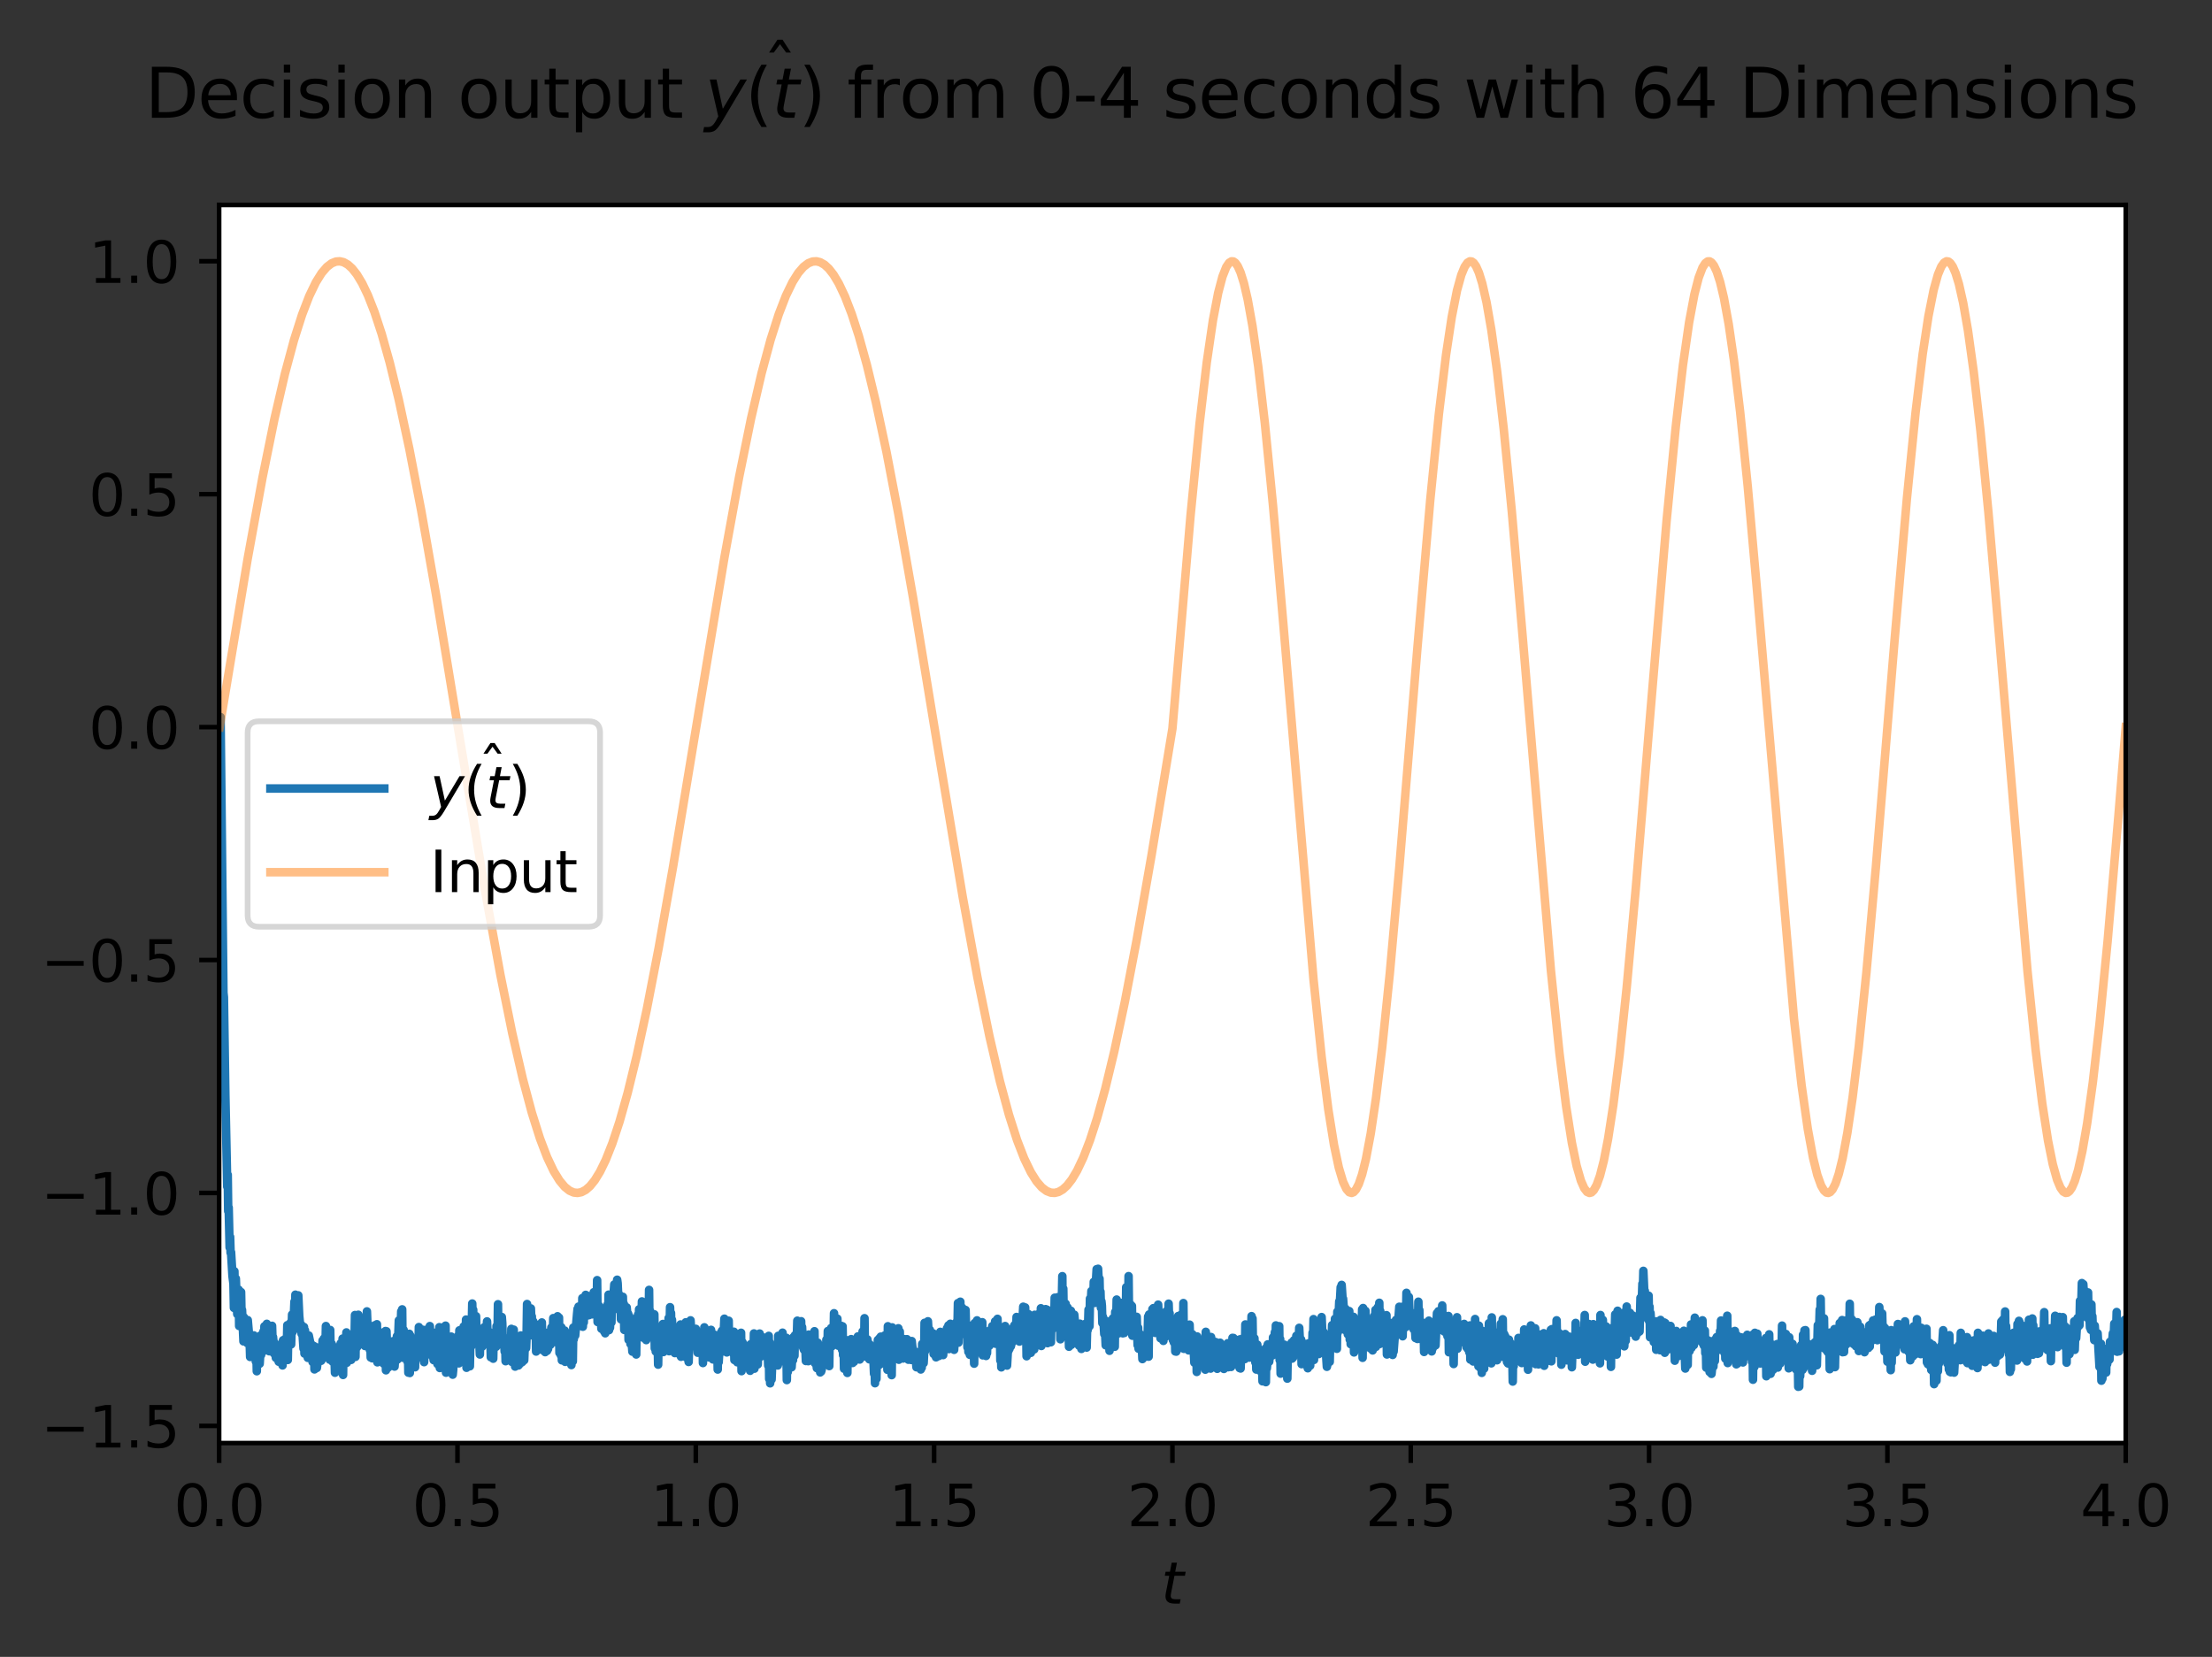 <?xml version="1.0" encoding="utf-8" standalone="no"?>
<!DOCTYPE svg PUBLIC "-//W3C//DTD SVG 1.1//EN"
  "http://www.w3.org/Graphics/SVG/1.1/DTD/svg11.dtd">
<svg xmlns:xlink="http://www.w3.org/1999/xlink" width="388.434pt" height="290.996pt" viewBox="0 0 388.434 290.996" xmlns="http://www.w3.org/2000/svg" version="1.1">
 <rect x="0" y="0" width="388.434" height="290.996" fill="#333333" stroke="none"/>
 <defs>
  <style type="text/css">*{stroke-linejoin: round; stroke-linecap: butt}</style>
 </defs>
 <g id="figure_1">
  <g id="patch_1">
   <path d="M -0 290.996 
L 388.434 290.996 
L 388.434 0 
L -0 0 
L -0 290.996 
z
" style="fill: none"/>
  </g>
  <g id="axes_1">
   <g id="patch_2">
    <path d="M 38.483 253.44 
L 373.283 253.44 
L 373.283 36 
L 38.483 36 
z
" style="fill: #ffffff"/>
   </g>
   <g id="matplotlib.axis_1">
    <g id="xtick_1">
     <g id="line2d_1">
      <defs>
       <path id="mc2bc324c18" d="M 0 0 
L 0 3.5 
" style="stroke: #000000; stroke-width: 0.8"/>
      </defs>
      <g>
       <use xlink:href="#mc2bc324c18" x="38.483" y="253.44" style="stroke: #000000; stroke-width: 0.8"/>
      </g>
     </g>
     <g id="text_1">
      <!-- 0.0 -->
      <g transform="translate(30.531 268.038) scale(0.1 -0.1)">
       <defs>
        <path id="DejaVuSans-30" d="M 2034 4250 
Q 1547 4250 1301 3770 
Q 1056 3291 1056 2328 
Q 1056 1369 1301 889 
Q 1547 409 2034 409 
Q 2525 409 2770 889 
Q 3016 1369 3016 2328 
Q 3016 3291 2770 3770 
Q 2525 4250 2034 4250 
z
M 2034 4750 
Q 2819 4750 3233 4129 
Q 3647 3509 3647 2328 
Q 3647 1150 3233 529 
Q 2819 -91 2034 -91 
Q 1250 -91 836 529 
Q 422 1150 422 2328 
Q 422 3509 836 4129 
Q 1250 4750 2034 4750 
z
" transform="scale(0.016)"/>
        <path id="DejaVuSans-2e" d="M 684 794 
L 1344 794 
L 1344 0 
L 684 0 
L 684 794 
z
" transform="scale(0.016)"/>
       </defs>
       <use xlink:href="#DejaVuSans-30"/>
       <use xlink:href="#DejaVuSans-2e" x="63.623"/>
       <use xlink:href="#DejaVuSans-30" x="95.41"/>
      </g>
     </g>
    </g>
    <g id="xtick_2">
     <g id="line2d_2">
      <g>
       <use xlink:href="#mc2bc324c18" x="80.333" y="253.44" style="stroke: #000000; stroke-width: 0.8"/>
      </g>
     </g>
     <g id="text_2">
      <!-- 0.5 -->
      <g transform="translate(72.381 268.038) scale(0.1 -0.1)">
       <defs>
        <path id="DejaVuSans-35" d="M 691 4666 
L 3169 4666 
L 3169 4134 
L 1269 4134 
L 1269 2991 
Q 1406 3038 1543 3061 
Q 1681 3084 1819 3084 
Q 2600 3084 3056 2656 
Q 3513 2228 3513 1497 
Q 3513 744 3044 326 
Q 2575 -91 1722 -91 
Q 1428 -91 1123 -41 
Q 819 9 494 109 
L 494 744 
Q 775 591 1075 516 
Q 1375 441 1709 441 
Q 2250 441 2565 725 
Q 2881 1009 2881 1497 
Q 2881 1984 2565 2268 
Q 2250 2553 1709 2553 
Q 1456 2553 1204 2497 
Q 953 2441 691 2322 
L 691 4666 
z
" transform="scale(0.016)"/>
       </defs>
       <use xlink:href="#DejaVuSans-30"/>
       <use xlink:href="#DejaVuSans-2e" x="63.623"/>
       <use xlink:href="#DejaVuSans-35" x="95.41"/>
      </g>
     </g>
    </g>
    <g id="xtick_3">
     <g id="line2d_3">
      <g>
       <use xlink:href="#mc2bc324c18" x="122.183" y="253.44" style="stroke: #000000; stroke-width: 0.8"/>
      </g>
     </g>
     <g id="text_3">
      <!-- 1.0 -->
      <g transform="translate(114.231 268.038) scale(0.1 -0.1)">
       <defs>
        <path id="DejaVuSans-31" d="M 794 531 
L 1825 531 
L 1825 4091 
L 703 3866 
L 703 4441 
L 1819 4666 
L 2450 4666 
L 2450 531 
L 3481 531 
L 3481 0 
L 794 0 
L 794 531 
z
" transform="scale(0.016)"/>
       </defs>
       <use xlink:href="#DejaVuSans-31"/>
       <use xlink:href="#DejaVuSans-2e" x="63.623"/>
       <use xlink:href="#DejaVuSans-30" x="95.41"/>
      </g>
     </g>
    </g>
    <g id="xtick_4">
     <g id="line2d_4">
      <g>
       <use xlink:href="#mc2bc324c18" x="164.033" y="253.44" style="stroke: #000000; stroke-width: 0.8"/>
      </g>
     </g>
     <g id="text_4">
      <!-- 1.5 -->
      <g transform="translate(156.081 268.038) scale(0.1 -0.1)">
       <use xlink:href="#DejaVuSans-31"/>
       <use xlink:href="#DejaVuSans-2e" x="63.623"/>
       <use xlink:href="#DejaVuSans-35" x="95.41"/>
      </g>
     </g>
    </g>
    <g id="xtick_5">
     <g id="line2d_5">
      <g>
       <use xlink:href="#mc2bc324c18" x="205.883" y="253.44" style="stroke: #000000; stroke-width: 0.8"/>
      </g>
     </g>
     <g id="text_5">
      <!-- 2.0 -->
      <g transform="translate(197.931 268.038) scale(0.1 -0.1)">
       <defs>
        <path id="DejaVuSans-32" d="M 1228 531 
L 3431 531 
L 3431 0 
L 469 0 
L 469 531 
Q 828 903 1448 1529 
Q 2069 2156 2228 2338 
Q 2531 2678 2651 2914 
Q 2772 3150 2772 3378 
Q 2772 3750 2511 3984 
Q 2250 4219 1831 4219 
Q 1534 4219 1204 4116 
Q 875 4013 500 3803 
L 500 4441 
Q 881 4594 1212 4672 
Q 1544 4750 1819 4750 
Q 2544 4750 2975 4387 
Q 3406 4025 3406 3419 
Q 3406 3131 3298 2873 
Q 3191 2616 2906 2266 
Q 2828 2175 2409 1742 
Q 1991 1309 1228 531 
z
" transform="scale(0.016)"/>
       </defs>
       <use xlink:href="#DejaVuSans-32"/>
       <use xlink:href="#DejaVuSans-2e" x="63.623"/>
       <use xlink:href="#DejaVuSans-30" x="95.41"/>
      </g>
     </g>
    </g>
    <g id="xtick_6">
     <g id="line2d_6">
      <g>
       <use xlink:href="#mc2bc324c18" x="247.733" y="253.44" style="stroke: #000000; stroke-width: 0.8"/>
      </g>
     </g>
     <g id="text_6">
      <!-- 2.5 -->
      <g transform="translate(239.781 268.038) scale(0.1 -0.1)">
       <use xlink:href="#DejaVuSans-32"/>
       <use xlink:href="#DejaVuSans-2e" x="63.623"/>
       <use xlink:href="#DejaVuSans-35" x="95.41"/>
      </g>
     </g>
    </g>
    <g id="xtick_7">
     <g id="line2d_7">
      <g>
       <use xlink:href="#mc2bc324c18" x="289.583" y="253.44" style="stroke: #000000; stroke-width: 0.8"/>
      </g>
     </g>
     <g id="text_7">
      <!-- 3.0 -->
      <g transform="translate(281.631 268.038) scale(0.1 -0.1)">
       <defs>
        <path id="DejaVuSans-33" d="M 2597 2516 
Q 3050 2419 3304 2112 
Q 3559 1806 3559 1356 
Q 3559 666 3084 287 
Q 2609 -91 1734 -91 
Q 1441 -91 1130 -33 
Q 819 25 488 141 
L 488 750 
Q 750 597 1062 519 
Q 1375 441 1716 441 
Q 2309 441 2620 675 
Q 2931 909 2931 1356 
Q 2931 1769 2642 2001 
Q 2353 2234 1838 2234 
L 1294 2234 
L 1294 2753 
L 1863 2753 
Q 2328 2753 2575 2939 
Q 2822 3125 2822 3475 
Q 2822 3834 2567 4026 
Q 2313 4219 1838 4219 
Q 1578 4219 1281 4162 
Q 984 4106 628 3988 
L 628 4550 
Q 988 4650 1302 4700 
Q 1616 4750 1894 4750 
Q 2613 4750 3031 4423 
Q 3450 4097 3450 3541 
Q 3450 3153 3228 2886 
Q 3006 2619 2597 2516 
z
" transform="scale(0.016)"/>
       </defs>
       <use xlink:href="#DejaVuSans-33"/>
       <use xlink:href="#DejaVuSans-2e" x="63.623"/>
       <use xlink:href="#DejaVuSans-30" x="95.41"/>
      </g>
     </g>
    </g>
    <g id="xtick_8">
     <g id="line2d_8">
      <g>
       <use xlink:href="#mc2bc324c18" x="331.433" y="253.44" style="stroke: #000000; stroke-width: 0.8"/>
      </g>
     </g>
     <g id="text_8">
      <!-- 3.5 -->
      <g transform="translate(323.481 268.038) scale(0.1 -0.1)">
       <use xlink:href="#DejaVuSans-33"/>
       <use xlink:href="#DejaVuSans-2e" x="63.623"/>
       <use xlink:href="#DejaVuSans-35" x="95.41"/>
      </g>
     </g>
    </g>
    <g id="xtick_9">
     <g id="line2d_9">
      <g>
       <use xlink:href="#mc2bc324c18" x="373.283" y="253.44" style="stroke: #000000; stroke-width: 0.8"/>
      </g>
     </g>
     <g id="text_9">
      <!-- 4.0 -->
      <g transform="translate(365.331 268.038) scale(0.1 -0.1)">
       <defs>
        <path id="DejaVuSans-34" d="M 2419 4116 
L 825 1625 
L 2419 1625 
L 2419 4116 
z
M 2253 4666 
L 3047 4666 
L 3047 1625 
L 3713 1625 
L 3713 1100 
L 3047 1100 
L 3047 0 
L 2419 0 
L 2419 1100 
L 313 1100 
L 313 1709 
L 2253 4666 
z
" transform="scale(0.016)"/>
       </defs>
       <use xlink:href="#DejaVuSans-34"/>
       <use xlink:href="#DejaVuSans-2e" x="63.623"/>
       <use xlink:href="#DejaVuSans-30" x="95.41"/>
      </g>
     </g>
    </g>
    <g id="text_10">
     <!-- $t$ -->
     <g transform="translate(203.883 281.717) scale(0.1 -0.1)">
      <defs>
       <path id="DejaVuSans-Oblique-74" d="M 2706 3500 
L 2619 3053 
L 1472 3053 
L 1100 1153 
Q 1081 1047 1072 975 
Q 1063 903 1063 863 
Q 1063 663 1183 572 
Q 1303 481 1569 481 
L 2150 481 
L 2053 0 
L 1503 0 
Q 991 0 739 200 
Q 488 400 488 806 
Q 488 878 497 964 
Q 506 1050 525 1153 
L 897 3053 
L 409 3053 
L 500 3500 
L 978 3500 
L 1172 4494 
L 1747 4494 
L 1556 3500 
L 2706 3500 
z
" transform="scale(0.016)"/>
      </defs>
      <use xlink:href="#DejaVuSans-Oblique-74" transform="translate(0 0.781)"/>
     </g>
    </g>
   </g>
   <g id="matplotlib.axis_2">
    <g id="ytick_1">
     <g id="line2d_10">
      <defs>
       <path id="m197671866e" d="M 0 0 
L -3.5 0 
" style="stroke: #000000; stroke-width: 0.8"/>
      </defs>
      <g>
       <use xlink:href="#m197671866e" x="38.483" y="250.425" style="stroke: #000000; stroke-width: 0.8"/>
      </g>
     </g>
     <g id="text_11">
      <!-- −1.5 -->
      <g transform="translate(7.2 254.224) scale(0.1 -0.1)">
       <defs>
        <path id="DejaVuSans-2212" d="M 678 2272 
L 4684 2272 
L 4684 1741 
L 678 1741 
L 678 2272 
z
" transform="scale(0.016)"/>
       </defs>
       <use xlink:href="#DejaVuSans-2212"/>
       <use xlink:href="#DejaVuSans-31" x="83.789"/>
       <use xlink:href="#DejaVuSans-2e" x="147.412"/>
       <use xlink:href="#DejaVuSans-35" x="179.199"/>
      </g>
     </g>
    </g>
    <g id="ytick_2">
     <g id="line2d_11">
      <g>
       <use xlink:href="#m197671866e" x="38.483" y="209.517" style="stroke: #000000; stroke-width: 0.8"/>
      </g>
     </g>
     <g id="text_12">
      <!-- −1.0 -->
      <g transform="translate(7.2 213.316) scale(0.1 -0.1)">
       <use xlink:href="#DejaVuSans-2212"/>
       <use xlink:href="#DejaVuSans-31" x="83.789"/>
       <use xlink:href="#DejaVuSans-2e" x="147.412"/>
       <use xlink:href="#DejaVuSans-30" x="179.199"/>
      </g>
     </g>
    </g>
    <g id="ytick_3">
     <g id="line2d_12">
      <g>
       <use xlink:href="#m197671866e" x="38.483" y="168.608" style="stroke: #000000; stroke-width: 0.8"/>
      </g>
     </g>
     <g id="text_13">
      <!-- −0.5 -->
      <g transform="translate(7.2 172.408) scale(0.1 -0.1)">
       <use xlink:href="#DejaVuSans-2212"/>
       <use xlink:href="#DejaVuSans-30" x="83.789"/>
       <use xlink:href="#DejaVuSans-2e" x="147.412"/>
       <use xlink:href="#DejaVuSans-35" x="179.199"/>
      </g>
     </g>
    </g>
    <g id="ytick_4">
     <g id="line2d_13">
      <g>
       <use xlink:href="#m197671866e" x="38.483" y="127.7" style="stroke: #000000; stroke-width: 0.8"/>
      </g>
     </g>
     <g id="text_14">
      <!-- 0.0 -->
      <g transform="translate(15.58 131.499) scale(0.1 -0.1)">
       <use xlink:href="#DejaVuSans-30"/>
       <use xlink:href="#DejaVuSans-2e" x="63.623"/>
       <use xlink:href="#DejaVuSans-30" x="95.41"/>
      </g>
     </g>
    </g>
    <g id="ytick_5">
     <g id="line2d_14">
      <g>
       <use xlink:href="#m197671866e" x="38.483" y="86.792" style="stroke: #000000; stroke-width: 0.8"/>
      </g>
     </g>
     <g id="text_15">
      <!-- 0.5 -->
      <g transform="translate(15.58 90.591) scale(0.1 -0.1)">
       <use xlink:href="#DejaVuSans-30"/>
       <use xlink:href="#DejaVuSans-2e" x="63.623"/>
       <use xlink:href="#DejaVuSans-35" x="95.41"/>
      </g>
     </g>
    </g>
    <g id="ytick_6">
     <g id="line2d_15">
      <g>
       <use xlink:href="#m197671866e" x="38.483" y="45.884" style="stroke: #000000; stroke-width: 0.8"/>
      </g>
     </g>
     <g id="text_16">
      <!-- 1.0 -->
      <g transform="translate(15.58 49.683) scale(0.1 -0.1)">
       <use xlink:href="#DejaVuSans-31"/>
       <use xlink:href="#DejaVuSans-2e" x="63.623"/>
       <use xlink:href="#DejaVuSans-30" x="95.41"/>
      </g>
     </g>
    </g>
   </g>
   <g id="line2d_16">
    <path d="M 38.567 127.7 
L 38.65 130.037 
L 38.734 125.935 
L 39.236 174.33 
L 39.32 175.128 
L 39.571 192.17 
L 39.906 208.421 
L 39.989 206.326 
L 40.073 212.713 
L 40.157 212.072 
L 40.324 219.1 
L 40.408 217.231 
L 40.492 220.02 
L 40.575 219.917 
L 40.826 224.133 
L 40.994 225.446 
L 41.078 229.699 
L 41.161 223.264 
L 41.245 228.106 
L 41.329 227.644 
L 41.412 224.552 
L 41.58 229.005 
L 41.663 230.799 
L 41.747 226.611 
L 41.831 229.971 
L 41.915 226.501 
L 41.998 232.878 
L 42.082 228.421 
L 42.166 229.36 
L 42.249 231.836 
L 42.333 226.921 
L 42.417 231.148 
L 42.5 230.053 
L 42.752 235.579 
L 42.835 231.348 
L 42.919 232.576 
L 43.003 234.491 
L 43.086 234.232 
L 43.17 233.444 
L 43.254 235.717 
L 43.337 232.85 
L 43.421 235.882 
L 43.505 231.846 
L 43.672 233.77 
L 43.84 235.622 
L 43.923 238.318 
L 44.007 234.498 
L 44.258 237.318 
L 44.426 234.813 
L 44.509 236.915 
L 44.593 234.537 
L 44.677 238.21 
L 44.76 236.137 
L 44.928 239.125 
L 45.011 236.295 
L 45.095 240.825 
L 45.179 236.906 
L 45.263 239.562 
L 45.43 236.421 
L 45.597 239.511 
L 45.681 238.187 
L 45.765 234.54 
L 45.848 237.967 
L 45.932 236.272 
L 46.1 237.382 
L 46.183 237.355 
L 46.267 233.823 
L 46.351 237.013 
L 46.434 232.934 
L 46.518 236.852 
L 46.602 233.371 
L 46.685 234.794 
L 46.853 232.5 
L 46.937 235.004 
L 47.02 233.177 
L 47.271 237.313 
L 47.355 234.081 
L 47.439 236.281 
L 47.522 233.398 
L 47.69 234.905 
L 47.774 232.851 
L 47.857 235.39 
L 47.941 234.805 
L 48.025 235.647 
L 48.108 237.702 
L 48.192 237.058 
L 48.276 235.91 
L 48.443 238.476 
L 48.527 236.958 
L 48.778 238.537 
L 48.945 239.156 
L 49.28 237.001 
L 49.448 239.098 
L 49.531 236.78 
L 49.615 239.802 
L 49.699 235.389 
L 49.782 236.891 
L 49.866 236.792 
L 49.95 235.239 
L 50.033 238.349 
L 50.201 235.604 
L 50.368 236.543 
L 50.452 232.74 
L 50.536 238.845 
L 50.619 234.341 
L 50.703 234.948 
L 50.787 234.895 
L 50.87 235.535 
L 50.954 234.672 
L 51.038 232.276 
L 51.122 236.117 
L 51.289 230.869 
L 51.373 233.955 
L 51.456 230.949 
L 51.54 232.503 
L 51.707 228.611 
L 51.791 231.877 
L 51.875 227.382 
L 51.959 232.519 
L 52.042 228.026 
L 52.126 231.079 
L 52.377 227.502 
L 52.544 231.115 
L 52.796 233.677 
L 52.879 232.64 
L 52.963 234.259 
L 53.047 233.855 
L 53.13 234.267 
L 53.298 236.845 
L 53.381 233.06 
L 53.465 237.728 
L 53.549 233.639 
L 53.716 236.46 
L 53.8 234.452 
L 53.884 237.265 
L 53.967 236.912 
L 54.051 238.472 
L 54.218 234.549 
L 54.386 235.372 
L 54.47 235.748 
L 54.553 237.781 
L 54.637 237.23 
L 54.721 236.129 
L 54.888 239.201 
L 54.972 238.96 
L 55.139 236.409 
L 55.223 240.503 
L 55.307 237.92 
L 55.39 239.894 
L 55.558 236.628 
L 55.641 240.251 
L 55.725 239.606 
L 55.809 237.946 
L 55.892 238.264 
L 55.976 236.862 
L 56.06 238.367 
L 56.144 236.719 
L 56.395 238.989 
L 56.478 238.842 
L 56.646 235.439 
L 56.729 236.961 
L 56.813 236.819 
L 56.897 235.069 
L 56.981 238.134 
L 57.064 237.385 
L 57.148 236.659 
L 57.232 232.891 
L 57.315 237.028 
L 57.399 236.408 
L 57.566 234.148 
L 57.65 236.103 
L 57.734 235.579 
L 57.901 238.794 
L 57.985 233.58 
L 58.069 238.319 
L 58.236 235.991 
L 58.32 236.352 
L 58.403 239.142 
L 58.571 237.4 
L 58.655 238.987 
L 58.738 238.382 
L 58.822 241.09 
L 58.906 236.774 
L 58.989 238.919 
L 59.073 236.661 
L 59.24 239.141 
L 59.324 238.402 
L 59.408 238.685 
L 59.492 240.223 
L 59.575 240.205 
L 59.743 237.393 
L 59.826 235.931 
L 59.91 239.88 
L 59.994 238.867 
L 60.077 241.107 
L 60.161 235.098 
L 60.245 241.478 
L 60.329 235.43 
L 60.412 238.674 
L 60.58 235.811 
L 60.663 238.625 
L 60.831 234.01 
L 60.914 239.333 
L 61.082 234.369 
L 61.166 238.059 
L 61.249 235.711 
L 61.333 236.424 
L 61.5 237.657 
L 61.584 236.687 
L 61.668 238.832 
L 61.835 235.836 
L 61.919 235.621 
L 62.003 236.367 
L 62.086 234.365 
L 62.254 235.697 
L 62.337 230.957 
L 62.421 238.303 
L 62.505 232.721 
L 62.672 236.641 
L 62.756 232.531 
L 62.84 236.391 
L 62.923 230.908 
L 63.007 234.935 
L 63.091 231.966 
L 63.174 232.9 
L 63.258 234.995 
L 63.425 232.415 
L 63.509 233.413 
L 63.76 233.058 
L 63.844 235.052 
L 64.011 233.667 
L 64.095 236.397 
L 64.179 233.971 
L 64.262 235.91 
L 64.346 234.985 
L 64.43 230.316 
L 64.597 234.45 
L 64.681 234.157 
L 64.765 236.4 
L 64.848 235.002 
L 64.932 237.043 
L 65.016 234.559 
L 65.099 238.418 
L 65.267 235.427 
L 65.351 238.547 
L 65.434 235.045 
L 65.518 236.51 
L 65.602 236.111 
L 65.685 237.357 
L 65.769 232.772 
L 65.853 237.034 
L 65.936 232.765 
L 66.02 237.773 
L 66.188 232.575 
L 66.271 239.258 
L 66.439 233.784 
L 66.69 237.314 
L 66.941 235.462 
L 67.025 237.116 
L 67.108 236.136 
L 67.192 238.668 
L 67.276 235.507 
L 67.359 239.49 
L 67.443 234.222 
L 67.527 237.387 
L 67.61 237.01 
L 67.694 233.767 
L 67.778 240.66 
L 67.862 233.805 
L 67.945 235.934 
L 68.029 236.132 
L 68.196 240.16 
L 68.28 236.73 
L 68.364 237.346 
L 68.447 239.689 
L 68.531 236.836 
L 68.615 237.364 
L 68.699 237.798 
L 68.782 236.267 
L 68.866 238.459 
L 68.95 238.246 
L 69.033 235.545 
L 69.117 236.125 
L 69.284 240.006 
L 69.452 237.391 
L 69.536 238.445 
L 69.619 237.903 
L 69.703 234.674 
L 69.787 238.779 
L 70.038 231.898 
L 70.121 235.003 
L 70.205 232.329 
L 70.289 235.366 
L 70.456 230.319 
L 70.54 235.875 
L 70.624 229.96 
L 70.707 238.45 
L 70.875 233.558 
L 70.958 236.566 
L 71.042 234.069 
L 71.21 236.303 
L 71.293 234.9 
L 71.377 237.326 
L 71.461 236.103 
L 71.544 239.108 
L 71.628 235.999 
L 71.712 241.075 
L 71.879 234.256 
L 71.963 241.137 
L 72.047 234.571 
L 72.13 235.272 
L 72.298 237.944 
L 72.465 239.529 
L 72.549 238.549 
L 72.632 238.907 
L 72.716 238.55 
L 72.8 235.838 
L 72.884 240.127 
L 72.967 235.861 
L 73.051 238.348 
L 73.135 237.853 
L 73.218 238.025 
L 73.302 236.994 
L 73.469 238.419 
L 73.553 233.071 
L 73.637 238.219 
L 73.721 234.51 
L 73.804 234.804 
L 73.888 238.102 
L 73.972 235.932 
L 74.055 238.004 
L 74.223 233.538 
L 74.306 237.452 
L 74.39 236.209 
L 74.474 239.228 
L 74.641 235.159 
L 74.725 236.402 
L 74.809 233.555 
L 74.892 235.575 
L 74.976 234.47 
L 75.143 236.554 
L 75.227 234.159 
L 75.395 236.252 
L 75.478 232.898 
L 75.562 237.14 
L 75.646 234.344 
L 75.729 236.378 
L 75.813 234.768 
L 75.98 238.307 
L 76.064 235.831 
L 76.148 238.877 
L 76.315 234.073 
L 76.399 236.811 
L 76.483 236.515 
L 76.566 234.613 
L 76.65 236.821 
L 76.734 234.889 
L 76.817 239.55 
L 76.985 234.231 
L 77.069 236.714 
L 77.152 233.09 
L 77.236 240.259 
L 77.32 235.138 
L 77.403 239.402 
L 77.571 236.127 
L 77.654 238.014 
L 77.738 233.132 
L 77.822 233.951 
L 77.906 236.937 
L 77.989 236.646 
L 78.073 234.224 
L 78.157 239.575 
L 78.24 232.821 
L 78.324 241.081 
L 78.491 236.601 
L 78.575 240.068 
L 78.659 238.24 
L 78.743 238.733 
L 78.826 239.968 
L 78.91 239.015 
L 78.994 236.68 
L 79.077 240.179 
L 79.245 234.746 
L 79.328 239.969 
L 79.412 238.746 
L 79.496 241.428 
L 79.58 240.581 
L 79.747 237.705 
L 79.831 238.464 
L 79.998 236.27 
L 80.082 235.929 
L 80.165 234.885 
L 80.249 235.122 
L 80.333 235.172 
L 80.417 237.047 
L 80.5 234.533 
L 80.584 239.441 
L 80.668 233.646 
L 80.751 233.901 
L 80.835 235.829 
L 80.919 233.886 
L 81.086 236.897 
L 81.17 234.435 
L 81.254 235.758 
L 81.337 235.059 
L 81.421 232.97 
L 81.672 236.013 
L 81.756 236.43 
L 81.839 231.752 
L 81.923 240.217 
L 82.007 233.518 
L 82.174 236.622 
L 82.258 232.848 
L 82.342 239.564 
L 82.425 232.316 
L 82.509 239.957 
L 82.676 231.682 
L 82.76 236.442 
L 82.928 228.935 
L 83.011 232.628 
L 83.095 230.025 
L 83.179 236.004 
L 83.262 231.122 
L 83.346 232.313 
L 83.513 233.476 
L 83.597 231.157 
L 83.681 235.649 
L 83.765 233.459 
L 83.848 233.595 
L 84.099 236.142 
L 84.183 236.092 
L 84.267 237.883 
L 84.35 234.217 
L 84.434 235.759 
L 84.518 235.734 
L 84.602 234.742 
L 84.685 236.493 
L 84.769 234.357 
L 84.853 234.813 
L 84.936 235.448 
L 85.02 233.101 
L 85.104 233.851 
L 85.187 233.966 
L 85.271 233.75 
L 85.355 234.92 
L 85.439 234.754 
L 85.522 232.075 
L 85.69 235.865 
L 85.857 233.883 
L 85.941 234.265 
L 86.024 236.129 
L 86.108 235.222 
L 86.192 238.365 
L 86.276 235.042 
L 86.359 235.307 
L 86.443 235.404 
L 86.527 235.724 
L 86.61 238.623 
L 86.694 234.738 
L 86.778 235.211 
L 86.861 235.592 
L 86.945 235.382 
L 87.029 235.516 
L 87.113 236.536 
L 87.196 232.914 
L 87.28 233.245 
L 87.364 234.922 
L 87.447 229.061 
L 87.531 236.155 
L 87.615 231.326 
L 87.698 231.881 
L 87.782 233.887 
L 87.866 232.657 
L 87.95 234.368 
L 88.117 231.303 
L 88.201 232.408 
L 88.284 235.516 
L 88.368 235.275 
L 88.452 234.824 
L 88.535 235.5 
L 88.619 237.361 
L 88.703 235.02 
L 88.787 239.063 
L 88.954 237.079 
L 89.038 238.064 
L 89.121 236.231 
L 89.289 238.778 
L 89.372 237.79 
L 89.456 238.288 
L 89.624 236.938 
L 89.707 238.574 
L 89.791 233.387 
L 89.875 239.18 
L 90.042 235.707 
L 90.126 237.038 
L 90.209 233.525 
L 90.293 238.955 
L 90.377 235.236 
L 90.461 240.011 
L 90.544 235.375 
L 90.628 236.134 
L 90.712 236.426 
L 90.879 238.718 
L 90.963 235.365 
L 91.046 239.809 
L 91.214 236.173 
L 91.298 239.532 
L 91.465 234.545 
L 91.549 237.443 
L 91.632 236.782 
L 91.716 239.209 
L 91.8 238.777 
L 91.883 235.563 
L 91.967 236.296 
L 92.051 238.896 
L 92.218 234.703 
L 92.302 235.17 
L 92.386 236.764 
L 92.469 234.746 
L 92.553 229.021 
L 92.637 232.608 
L 92.72 231.164 
L 92.888 233.511 
L 92.972 231.567 
L 93.055 232.58 
L 93.139 232.015 
L 93.223 229.795 
L 93.306 231.888 
L 93.39 231.197 
L 93.474 234.535 
L 93.641 232.074 
L 93.725 234.518 
L 93.809 232.687 
L 93.976 234.393 
L 94.06 232.598 
L 94.143 237.367 
L 94.227 233.858 
L 94.394 236.465 
L 94.478 234.282 
L 94.562 235.484 
L 94.646 234.342 
L 94.813 236.735 
L 94.98 234.071 
L 95.064 236.092 
L 95.148 232.261 
L 95.231 237.106 
L 95.315 234.748 
L 95.399 237.096 
L 95.483 236.596 
L 95.65 235.66 
L 95.734 237.473 
L 95.817 237.376 
L 95.901 236.993 
L 95.985 234.084 
L 96.068 237.245 
L 96.152 235.53 
L 96.236 236.928 
L 96.32 234.245 
L 96.403 234.644 
L 96.487 235.938 
L 96.571 234.121 
L 96.654 236.183 
L 96.822 233.15 
L 96.989 235.24 
L 97.073 234.578 
L 97.157 231.498 
L 97.24 234.637 
L 97.324 234.331 
L 97.408 233.385 
L 97.491 233.557 
L 97.575 233.179 
L 97.659 235.729 
L 97.742 232.729 
L 97.826 234.018 
L 97.91 231.172 
L 98.077 234.663 
L 98.161 231.401 
L 98.245 237.605 
L 98.328 234.48 
L 98.412 235.171 
L 98.496 238.04 
L 98.579 233.102 
L 98.663 238.91 
L 98.747 234.466 
L 98.831 237.119 
L 98.914 235.083 
L 99.082 237.616 
L 99.165 233.682 
L 99.249 239.178 
L 99.333 233.951 
L 99.416 237.49 
L 99.5 236.558 
L 99.584 234.957 
L 99.668 236.364 
L 99.751 236.198 
L 100.002 238.8 
L 100.086 236.01 
L 100.17 237.053 
L 100.253 235.802 
L 100.337 239.74 
L 100.505 235.728 
L 100.588 239.087 
L 100.672 233.161 
L 100.756 235.219 
L 100.839 233.466 
L 100.923 233.908 
L 101.007 234.551 
L 101.342 230.723 
L 101.425 229.881 
L 101.509 232.644 
L 101.593 229.476 
L 101.76 231.252 
L 101.844 229.397 
L 102.011 232.068 
L 102.095 229.45 
L 102.179 232.942 
L 102.262 227.982 
L 102.346 233.011 
L 102.43 230.885 
L 102.513 232.26 
L 102.597 228.652 
L 102.681 228.704 
L 102.764 229.077 
L 102.848 227.416 
L 103.016 229.196 
L 103.099 227.553 
L 103.183 231.03 
L 103.267 230.34 
L 103.35 228.639 
L 103.434 230.973 
L 103.601 229.397 
L 103.685 228.686 
L 103.769 229.09 
L 103.853 228.179 
L 103.936 230.839 
L 104.02 228.428 
L 104.104 229.377 
L 104.271 226.948 
L 104.438 229.442 
L 104.522 230.309 
L 104.606 228.039 
L 104.69 230.618 
L 104.773 230.469 
L 104.857 224.83 
L 104.941 232.18 
L 105.108 229.218 
L 105.192 231.734 
L 105.275 229.435 
L 105.359 231.863 
L 105.443 230.09 
L 105.61 233.366 
L 105.694 230.071 
L 105.861 232.982 
L 105.945 231.768 
L 106.112 233.871 
L 106.196 230.088 
L 106.28 234.161 
L 106.364 231.5 
L 106.531 233.345 
L 106.698 229.095 
L 106.782 232.416 
L 106.866 227.381 
L 106.949 233.61 
L 107.033 229.426 
L 107.117 233.186 
L 107.284 227.452 
L 107.368 232.251 
L 107.452 227.904 
L 107.535 228.829 
L 107.619 229.093 
L 107.87 225.589 
L 107.954 229.911 
L 108.121 226.22 
L 108.205 228.697 
L 108.289 227.833 
L 108.372 224.756 
L 108.456 225.365 
L 108.623 228.977 
L 108.707 227.32 
L 108.791 229.177 
L 108.875 228.339 
L 108.958 228.614 
L 109.042 231.705 
L 109.209 228.224 
L 109.293 229.119 
L 109.377 227.754 
L 109.46 231.848 
L 109.544 228.99 
L 109.628 233.57 
L 109.795 230.328 
L 109.879 231.708 
L 109.963 231.417 
L 110.046 229.609 
L 110.214 231.485 
L 110.297 230.713 
L 110.381 235.314 
L 110.465 231.105 
L 110.549 235.473 
L 110.632 233.657 
L 110.716 236.035 
L 110.8 234.129 
L 111.051 237.386 
L 111.386 233.249 
L 111.469 236.746 
L 111.637 234.639 
L 111.72 237.884 
L 111.804 231.427 
L 111.888 234.431 
L 112.055 230.873 
L 112.139 234.248 
L 112.223 229.95 
L 112.306 230.22 
L 112.39 232.006 
L 112.474 231.484 
L 112.557 231.175 
L 112.641 231.598 
L 112.725 228.565 
L 112.976 234.956 
L 113.227 231.37 
L 113.311 233.465 
L 113.394 229.361 
L 113.478 235.357 
L 113.562 231.775 
L 113.645 234.356 
L 113.729 232.863 
L 113.813 234.006 
L 113.897 233.378 
L 113.98 226.542 
L 114.064 234.152 
L 114.148 230.214 
L 114.231 234.728 
L 114.315 233.168 
L 114.399 233.304 
L 114.482 233.429 
L 114.566 232.361 
L 114.65 232.649 
L 114.817 234.138 
L 114.901 230.837 
L 114.985 236.812 
L 115.068 233.864 
L 115.152 237.366 
L 115.319 233.367 
L 115.403 237.168 
L 115.487 235.572 
L 115.571 239.669 
L 115.654 234.671 
L 115.738 236.782 
L 115.822 235.252 
L 115.905 235.511 
L 116.073 237.344 
L 116.156 233.116 
L 116.24 235.673 
L 116.324 235.306 
L 116.408 232.528 
L 116.491 237.459 
L 116.575 233.166 
L 116.659 235.259 
L 116.742 232.832 
L 116.91 235.222 
L 116.993 233.468 
L 117.077 235.71 
L 117.245 233.163 
L 117.328 234.338 
L 117.412 231.494 
L 117.496 237.306 
L 117.663 229.579 
L 117.747 232.481 
L 117.83 230.599 
L 117.914 234.718 
L 117.998 231.791 
L 118.082 234.123 
L 118.165 233.167 
L 118.5 237.638 
L 118.667 234.313 
L 118.835 236.717 
L 118.919 236.662 
L 119.002 237.281 
L 119.086 235.395 
L 119.17 236.708 
L 119.253 236.595 
L 119.337 234.941 
L 119.421 237.973 
L 119.504 232.614 
L 119.588 238.286 
L 119.672 235.135 
L 119.756 237.865 
L 119.923 234.498 
L 120.007 236.173 
L 120.09 235.111 
L 120.341 238.235 
L 120.425 232.234 
L 120.509 238.412 
L 120.676 234.583 
L 120.76 237.556 
L 120.844 235.497 
L 120.927 239.195 
L 121.011 235.845 
L 121.095 236.743 
L 121.178 235.59 
L 121.262 231.889 
L 121.513 235.954 
L 121.597 236.358 
L 121.681 236.177 
L 121.764 234.922 
L 121.848 236.233 
L 122.015 234.474 
L 122.099 234.962 
L 122.183 233.379 
L 122.267 235.91 
L 122.35 235.152 
L 122.518 237.576 
L 122.685 234.701 
L 122.769 234.868 
L 122.852 236.747 
L 122.936 236.028 
L 123.02 236.824 
L 123.104 236.549 
L 123.187 235.175 
L 123.271 237.714 
L 123.355 233.956 
L 123.438 239.385 
L 123.522 235.131 
L 123.606 235.817 
L 123.689 233.115 
L 123.773 236.753 
L 123.857 234.945 
L 123.941 235.432 
L 124.024 234.72 
L 124.108 236.288 
L 124.192 236.271 
L 124.359 237.538 
L 124.443 234.372 
L 124.526 238.404 
L 124.694 233.988 
L 124.778 237.901 
L 124.861 233.559 
L 125.029 235.968 
L 125.112 235.338 
L 125.196 238.753 
L 125.28 237.569 
L 125.363 234.371 
L 125.447 237.23 
L 125.531 235.821 
L 125.615 238.247 
L 125.782 237.204 
L 125.866 238.648 
L 125.949 236.028 
L 126.033 240.528 
L 126.117 235.25 
L 126.2 239.236 
L 126.368 236.263 
L 126.452 237.645 
L 126.619 234.021 
L 126.703 236.157 
L 126.786 233.709 
L 126.87 233.741 
L 127.037 235.276 
L 127.205 231.6 
L 127.289 236.913 
L 127.372 233.406 
L 127.456 236.925 
L 127.54 234.365 
L 127.623 237.522 
L 127.874 233.168 
L 127.958 231.957 
L 128.042 236.436 
L 128.126 234.021 
L 128.209 235.717 
L 128.293 233.822 
L 128.377 235.708 
L 128.46 235.268 
L 128.628 236.693 
L 128.711 235.987 
L 128.795 237.761 
L 128.879 233.891 
L 128.963 238.856 
L 129.046 238.078 
L 129.13 234.246 
L 129.214 237.69 
L 129.297 237.572 
L 129.381 237.102 
L 129.465 239.251 
L 129.548 235.582 
L 129.632 236.902 
L 129.716 235.413 
L 129.8 237.331 
L 129.883 237.081 
L 129.967 234.959 
L 130.051 239.44 
L 130.134 234.073 
L 130.218 240.809 
L 130.385 235.721 
L 130.469 235.966 
L 130.72 239.059 
L 130.804 237.019 
L 130.888 238.778 
L 131.055 237.727 
L 131.139 238.668 
L 131.222 237.666 
L 131.306 238.767 
L 131.474 237.214 
L 131.557 238.664 
L 131.641 237.772 
L 131.725 240.745 
L 131.808 236.091 
L 131.892 238.803 
L 132.059 236.772 
L 132.143 237.364 
L 132.227 237.049 
L 132.311 238.553 
L 132.394 234.189 
L 132.478 240.379 
L 132.562 235.486 
L 132.645 236.665 
L 132.813 237.117 
L 132.896 238.332 
L 132.98 236.021 
L 133.064 239.635 
L 133.231 234.286 
L 133.315 238.243 
L 133.399 234.211 
L 133.482 238.047 
L 133.566 236.796 
L 133.65 238.23 
L 133.817 235.154 
L 133.985 237.171 
L 134.068 234.899 
L 134.152 235.547 
L 134.236 235.391 
L 134.487 237.626 
L 134.57 237.802 
L 134.654 238.258 
L 134.738 235.778 
L 134.905 239.839 
L 134.989 234.617 
L 135.073 242.18 
L 135.156 235.745 
L 135.24 242.947 
L 135.324 238.643 
L 135.407 239.943 
L 135.491 242.273 
L 135.659 238.098 
L 135.742 236.643 
L 135.826 237.501 
L 135.91 236.663 
L 135.993 239.459 
L 136.161 237.109 
L 136.244 238.593 
L 136.328 236.721 
L 136.412 237.688 
L 136.496 236.413 
L 136.579 239.812 
L 136.663 234.61 
L 136.747 237.612 
L 136.83 237.019 
L 136.914 235.168 
L 136.998 237.552 
L 137.081 235.959 
L 137.249 237.031 
L 137.416 234.055 
L 137.5 239.082 
L 137.584 234.648 
L 137.667 235.473 
L 137.751 235.477 
L 137.835 238.169 
L 137.918 235.464 
L 138.002 238.839 
L 138.086 234.957 
L 138.17 242.38 
L 138.253 236.935 
L 138.337 240.954 
L 138.672 235.76 
L 138.755 239.598 
L 138.839 237.419 
L 139.007 240.131 
L 139.09 238.844 
L 139.174 235.592 
L 139.258 238.881 
L 139.341 234.832 
L 139.509 238.112 
L 139.592 234.512 
L 139.676 234.75 
L 139.76 234.603 
L 139.844 235.162 
L 139.927 234.941 
L 140.011 231.95 
L 140.095 232.527 
L 140.178 236.09 
L 140.346 233.317 
L 140.429 235.352 
L 140.513 233.473 
L 140.597 235.095 
L 140.681 232.045 
L 140.764 235.527 
L 140.848 233.074 
L 141.015 236.614 
L 141.183 237.068 
L 141.35 234.759 
L 141.518 239.03 
L 141.685 235.834 
L 141.769 234.621 
L 141.852 235.492 
L 141.936 239.058 
L 142.02 234.39 
L 142.103 235.378 
L 142.271 237.224 
L 142.355 237.114 
L 142.438 235.691 
L 142.522 236.32 
L 142.606 234.791 
L 142.689 238.149 
L 142.773 235.368 
L 142.94 237.736 
L 143.024 233.802 
L 143.108 239.417 
L 143.192 237.397 
L 143.443 240.275 
L 143.61 235.812 
L 143.861 239.333 
L 143.945 238.33 
L 144.029 241.03 
L 144.112 239.242 
L 144.196 240.879 
L 144.28 240.591 
L 144.531 238.039 
L 144.614 237.912 
L 144.698 236.475 
L 144.782 237.926 
L 144.949 236.133 
L 145.033 238.641 
L 145.117 235.288 
L 145.284 237.811 
L 145.368 233.767 
L 145.451 236.713 
L 145.535 234.776 
L 145.619 239.919 
L 145.703 233.746 
L 145.786 234.125 
L 145.87 234.704 
L 145.954 233.245 
L 146.037 236.493 
L 146.121 235.634 
L 146.288 234.849 
L 146.372 235.356 
L 146.456 230.64 
L 146.707 235.801 
L 146.874 231.919 
L 146.958 234.671 
L 147.042 231.589 
L 147.209 236.341 
L 147.293 234.388 
L 147.377 235.284 
L 147.46 234.885 
L 147.544 232.985 
L 147.628 233.654 
L 147.711 236.679 
L 147.795 232.874 
L 147.879 237.093 
L 147.962 232.944 
L 148.046 238.005 
L 148.13 235.504 
L 148.214 240.384 
L 148.297 237.618 
L 148.381 239.771 
L 148.465 236.804 
L 148.548 237.518 
L 148.632 236.892 
L 148.716 235.384 
L 148.799 241.123 
L 148.883 235.505 
L 148.967 238.074 
L 149.051 236.259 
L 149.218 237.273 
L 149.302 237.151 
L 149.385 237.871 
L 149.469 235.189 
L 149.553 239.2 
L 149.636 237.645 
L 149.72 239.377 
L 149.804 238.023 
L 149.888 238.178 
L 149.971 239.163 
L 150.055 238.222 
L 150.139 238.51 
L 150.39 237.113 
L 150.473 237.921 
L 150.641 234.714 
L 150.725 238.627 
L 150.892 234.962 
L 150.976 238.768 
L 151.059 234.611 
L 151.143 235.831 
L 151.31 238.11 
L 151.478 233.84 
L 151.729 238.237 
L 151.813 231.514 
L 151.896 238.019 
L 151.98 235.283 
L 152.064 235.913 
L 152.147 235.425 
L 152.231 235.692 
L 152.315 235.235 
L 152.482 236.457 
L 152.65 238.726 
L 152.733 236.108 
L 152.817 237.909 
L 152.901 237.678 
L 152.984 237.086 
L 153.068 238.293 
L 153.236 237.32 
L 153.319 237.431 
L 153.487 241.273 
L 153.57 238.854 
L 153.654 242.93 
L 153.738 239.444 
L 153.821 239.96 
L 153.905 242.164 
L 153.989 237.176 
L 154.073 239.384 
L 154.156 235.337 
L 154.324 239.578 
L 154.407 235.068 
L 154.491 239.659 
L 154.658 234.756 
L 154.742 237.175 
L 154.826 235.119 
L 155.077 237.583 
L 155.161 235.223 
L 155.244 235.692 
L 155.328 234.557 
L 155.412 237.792 
L 155.495 235.816 
L 155.579 235.957 
L 155.663 237.92 
L 155.747 234.582 
L 155.83 240.574 
L 155.914 232.926 
L 155.998 238.824 
L 156.081 234.551 
L 156.165 237.199 
L 156.332 233.695 
L 156.416 238.267 
L 156.5 233.939 
L 156.584 241.511 
L 156.667 233.124 
L 156.751 237.445 
L 156.835 236.597 
L 156.918 234.77 
L 157.002 237.532 
L 157.086 236.961 
L 157.169 237.734 
L 157.253 237.652 
L 157.337 237.702 
L 157.421 236.938 
L 157.504 234.108 
L 157.672 236.346 
L 157.755 233.284 
L 157.839 238.805 
L 158.006 233.856 
L 158.09 237.529 
L 158.174 234.946 
L 158.258 238.499 
L 158.341 236.675 
L 158.425 237.254 
L 158.592 238.59 
L 158.843 235.193 
L 159.011 238.453 
L 159.095 235.617 
L 159.178 238.283 
L 159.262 235.2 
L 159.346 238.358 
L 159.429 235.525 
L 159.513 238.802 
L 159.597 235.79 
L 159.68 236.377 
L 159.764 238.1 
L 159.848 237.17 
L 159.932 237.552 
L 160.015 238.844 
L 160.099 235.527 
L 160.183 236.343 
L 160.517 238.796 
L 160.601 238.387 
L 160.685 237.359 
L 160.936 240.127 
L 161.02 239.817 
L 161.271 238.369 
L 161.354 239.746 
L 161.606 237.795 
L 161.689 240.516 
L 161.773 238.384 
L 161.857 240.198 
L 161.94 236.036 
L 162.024 237.266 
L 162.108 236.952 
L 162.191 239.406 
L 162.275 237.814 
L 162.359 232.327 
L 162.443 237.307 
L 162.526 233.355 
L 162.61 233.359 
L 162.694 233.502 
L 162.777 235.748 
L 162.945 232.056 
L 163.196 236.497 
L 163.28 233.559 
L 163.363 234.633 
L 163.447 234.119 
L 163.531 236.082 
L 163.614 234.165 
L 163.698 236.366 
L 163.782 235.886 
L 163.865 234.181 
L 163.949 237.79 
L 164.033 235.634 
L 164.117 235.879 
L 164.2 237.566 
L 164.284 236.601 
L 164.368 238.379 
L 164.451 238.337 
L 164.535 234.866 
L 164.619 235.007 
L 164.702 237.289 
L 164.786 236.544 
L 164.87 238.149 
L 164.954 234.949 
L 165.037 235.923 
L 165.121 233.913 
L 165.288 236.679 
L 165.372 235.673 
L 165.456 237.326 
L 165.539 235.919 
L 165.623 237.987 
L 165.707 235.875 
L 165.791 236.684 
L 165.874 234.707 
L 165.958 235.712 
L 166.125 233.902 
L 166.209 235.886 
L 166.293 233.281 
L 166.376 236.819 
L 166.46 235.698 
L 166.544 232.781 
L 166.628 236.937 
L 166.711 233.499 
L 166.795 236.567 
L 166.879 232.495 
L 166.962 236.689 
L 167.046 236.187 
L 167.13 234.22 
L 167.213 235.384 
L 167.297 234.163 
L 167.381 235.28 
L 167.465 232.726 
L 167.548 237.064 
L 167.799 232.408 
L 167.883 234.159 
L 167.967 232.204 
L 168.05 233.317 
L 168.134 233.147 
L 168.218 228.861 
L 168.302 235.805 
L 168.385 230.732 
L 168.469 234.252 
L 168.553 233.387 
L 168.636 228.617 
L 168.72 233.416 
L 168.804 230.955 
L 168.887 233.904 
L 168.971 229.674 
L 169.222 234.292 
L 169.306 232.406 
L 169.39 233.318 
L 169.473 232.886 
L 169.557 230.074 
L 169.641 233.595 
L 169.724 233.309 
L 169.808 232.676 
L 169.892 236.634 
L 169.976 235.388 
L 170.059 237.428 
L 170.227 233.602 
L 170.31 237.942 
L 170.394 232.849 
L 170.478 233.234 
L 170.561 233.381 
L 170.645 235.613 
L 170.729 234.471 
L 170.813 237.232 
L 170.98 234.529 
L 171.064 239.493 
L 171.147 232.371 
L 171.231 236.145 
L 171.315 235.966 
L 171.398 236.924 
L 171.566 231.893 
L 171.65 235.31 
L 171.733 232.745 
L 171.817 234.464 
L 171.901 233.897 
L 171.984 236.133 
L 172.068 233.19 
L 172.152 233.378 
L 172.235 235.326 
L 172.319 232.758 
L 172.403 236.316 
L 172.487 232.219 
L 172.57 238.033 
L 172.654 234.127 
L 172.821 236.482 
L 172.905 234.756 
L 172.989 237.539 
L 173.072 236.202 
L 173.156 238.141 
L 173.24 236.035 
L 173.324 237.642 
L 173.407 233.825 
L 173.575 236.299 
L 173.658 234.341 
L 173.742 236.343 
L 173.826 234.162 
L 173.909 235.148 
L 173.993 233.524 
L 174.077 234.176 
L 174.244 232.908 
L 174.328 232.904 
L 174.412 233.256 
L 174.495 234.976 
L 174.579 234.578 
L 174.663 235.676 
L 174.746 232.067 
L 174.83 235.995 
L 174.914 233.952 
L 175.081 235.803 
L 175.165 231.625 
L 175.249 235.703 
L 175.332 233.243 
L 175.5 235.292 
L 175.583 233.339 
L 175.667 238.949 
L 175.751 234.812 
L 175.835 240.144 
L 176.002 235.712 
L 176.086 237.817 
L 176.169 237.341 
L 176.337 235.78 
L 176.42 237.575 
L 176.504 232.889 
L 176.588 237.298 
L 176.672 236.325 
L 176.755 235.986 
L 176.839 239.83 
L 177.006 236.819 
L 177.09 237.243 
L 177.174 235.155 
L 177.257 236.915 
L 177.425 235.946 
L 177.509 236.444 
L 177.592 236.091 
L 177.843 233.265 
L 177.927 235.573 
L 178.094 232.81 
L 178.178 234.391 
L 178.262 232.597 
L 178.429 234.461 
L 178.513 231.299 
L 178.764 234.775 
L 178.848 233.721 
L 179.015 235.613 
L 179.099 233.148 
L 179.183 234.208 
L 179.266 232.583 
L 179.35 233.732 
L 179.434 232.251 
L 179.517 232.515 
L 179.685 229.496 
L 179.768 231.115 
L 179.852 231.1 
L 179.936 231.646 
L 180.02 229.62 
L 180.103 233.299 
L 180.187 232.012 
L 180.271 238.193 
L 180.354 232.601 
L 180.438 233.475 
L 180.522 232.936 
L 180.605 230.795 
L 180.689 233.726 
L 180.773 233.266 
L 180.857 232.809 
L 180.94 233.653 
L 181.024 237.593 
L 181.191 232.896 
L 181.275 233.111 
L 181.359 232.851 
L 181.442 235.233 
L 181.526 233.368 
L 181.61 236.989 
L 181.694 230.912 
L 181.777 235.881 
L 181.861 231.74 
L 181.945 232.607 
L 182.028 233.868 
L 182.112 231.964 
L 182.279 233.418 
L 182.447 230.733 
L 182.698 234.433 
L 182.782 229.768 
L 182.865 236.39 
L 182.949 231.433 
L 183.116 235.374 
L 183.2 230.265 
L 183.284 234.755 
L 183.451 230.669 
L 183.535 234.563 
L 183.619 229.921 
L 183.702 233.551 
L 183.786 233.089 
L 183.87 230.017 
L 183.953 235.895 
L 184.037 231.118 
L 184.121 233.872 
L 184.205 232.783 
L 184.288 232.96 
L 184.372 233.532 
L 184.456 230.893 
L 184.539 235.732 
L 184.623 232.019 
L 184.707 232.34 
L 184.79 233.472 
L 184.874 230.682 
L 184.958 231.483 
L 185.042 231.087 
L 185.125 232.425 
L 185.209 227.915 
L 185.293 230.287 
L 185.376 230.133 
L 185.46 229.077 
L 185.544 230.101 
L 185.627 229.987 
L 185.711 227.833 
L 185.879 230.771 
L 185.962 229.941 
L 186.046 231.851 
L 186.13 227.88 
L 186.213 235.213 
L 186.297 228.441 
L 186.381 232.435 
L 186.548 224.133 
L 186.632 233.964 
L 186.716 226.327 
L 186.799 231.655 
L 186.883 229.88 
L 187.05 231.707 
L 187.134 228.98 
L 187.385 232.659 
L 187.469 229.629 
L 187.553 234.531 
L 187.636 232.965 
L 187.72 236.525 
L 187.887 232.284 
L 187.971 235.563 
L 188.055 230.21 
L 188.138 236.186 
L 188.222 231.162 
L 188.306 234.311 
L 188.473 231.298 
L 188.557 231.971 
L 188.641 230.89 
L 188.808 232.661 
L 188.892 232.478 
L 189.227 235.074 
L 189.31 233.451 
L 189.478 236.329 
L 189.645 232.481 
L 189.729 235.238 
L 189.812 233.34 
L 189.896 236.906 
L 189.98 234.759 
L 190.064 236.386 
L 190.147 234.119 
L 190.315 236.56 
L 190.566 232.519 
L 190.649 234.826 
L 190.733 232.688 
L 190.817 236.669 
L 190.901 233.406 
L 190.984 233.639 
L 191.068 233.04 
L 191.152 230.012 
L 191.319 232.924 
L 191.403 228.071 
L 191.486 228.529 
L 191.57 228.493 
L 191.654 226.746 
L 191.821 227.793 
L 191.905 226.913 
L 191.989 228.127 
L 192.072 225.127 
L 192.156 225.154 
L 192.24 228.828 
L 192.575 222.905 
L 192.742 225.34 
L 192.826 222.833 
L 192.993 226.294 
L 193.077 224.563 
L 193.16 228.801 
L 193.244 226.848 
L 193.328 229.695 
L 193.412 228.545 
L 193.495 229.35 
L 193.579 232.367 
L 193.663 231.239 
L 193.746 231.559 
L 193.914 234.303 
L 193.997 232.629 
L 194.165 236.272 
L 194.249 232.001 
L 194.332 234.879 
L 194.416 234.812 
L 194.5 233.813 
L 194.583 236.228 
L 194.667 234.08 
L 194.751 234.111 
L 194.834 237.236 
L 194.918 235.714 
L 195.002 235.858 
L 195.086 235.668 
L 195.169 233.095 
L 195.253 235.222 
L 195.42 231.551 
L 195.504 235.93 
L 195.588 232.887 
L 195.755 236.528 
L 195.839 230.416 
L 195.923 233.527 
L 196.006 232.773 
L 196.09 228.24 
L 196.174 231.786 
L 196.257 231.122 
L 196.425 234.181 
L 196.508 233.663 
L 196.592 231.922 
L 196.76 233.28 
L 196.927 228.83 
L 197.178 234.167 
L 197.345 229.992 
L 197.429 234.109 
L 197.513 229.777 
L 197.68 233.1 
L 197.764 226.07 
L 197.848 233.722 
L 197.931 228.489 
L 198.015 232.343 
L 198.099 232.012 
L 198.182 224.125 
L 198.266 231.609 
L 198.35 229.19 
L 198.434 232.429 
L 198.517 229.089 
L 198.685 232.071 
L 198.768 229.359 
L 198.852 234.587 
L 198.936 231.45 
L 199.019 233.073 
L 199.103 232.28 
L 199.187 234.02 
L 199.271 233.764 
L 199.354 231.64 
L 199.438 234.17 
L 199.605 231.271 
L 199.773 236.256 
L 199.856 233.171 
L 199.94 236.873 
L 200.024 234.349 
L 200.108 235.546 
L 200.275 234.362 
L 200.359 235.506 
L 200.442 235.092 
L 200.61 238.691 
L 200.693 236.5 
L 200.777 238.391 
L 200.945 235.275 
L 201.112 236.463 
L 201.196 238.28 
L 201.363 234.564 
L 201.447 237.962 
L 201.614 231.222 
L 201.698 238.266 
L 201.782 230.856 
L 201.865 232.537 
L 202.033 234.046 
L 202.2 231.833 
L 202.284 232.86 
L 202.367 229.92 
L 202.451 232.302 
L 202.535 229.745 
L 202.619 230.923 
L 202.702 229.739 
L 202.87 234.093 
L 202.953 231.86 
L 203.037 233.396 
L 203.121 231.671 
L 203.204 233 
L 203.372 229.13 
L 203.539 232.7 
L 203.623 232.517 
L 203.707 231.117 
L 203.79 235.037 
L 203.874 230.893 
L 203.958 231.034 
L 204.041 234.392 
L 204.125 233.88 
L 204.209 232.676 
L 204.293 235.494 
L 204.376 232.605 
L 204.46 234.431 
L 204.544 233.772 
L 204.627 232.193 
L 204.711 234.743 
L 204.795 230.312 
L 204.878 234.611 
L 205.046 230.081 
L 205.13 232.222 
L 205.213 228.962 
L 205.297 231.65 
L 205.381 230.635 
L 205.464 233.171 
L 205.548 232.394 
L 205.632 233.942 
L 205.715 233.238 
L 205.799 234.341 
L 205.883 232.728 
L 205.967 235.367 
L 206.05 232.841 
L 206.134 235.758 
L 206.301 233.13 
L 206.385 237.35 
L 206.469 233.716 
L 206.552 237.384 
L 206.636 232.988 
L 206.72 237.072 
L 206.887 231.137 
L 206.971 236.719 
L 207.138 233.404 
L 207.222 232.73 
L 207.306 235.048 
L 207.389 230.899 
L 207.473 235.123 
L 207.557 234.04 
L 207.641 233.377 
L 207.724 235.58 
L 207.808 228.855 
L 207.892 236.888 
L 207.975 232.714 
L 208.059 233.339 
L 208.143 235.89 
L 208.31 232.809 
L 208.478 234.447 
L 208.561 234.86 
L 208.645 233.346 
L 208.729 237.163 
L 208.896 232.644 
L 208.98 235.557 
L 209.063 235.325 
L 209.231 235.931 
L 209.398 234.331 
L 209.566 237.13 
L 209.649 237.685 
L 209.733 239.322 
L 209.817 237.195 
L 209.9 238.998 
L 209.984 237.832 
L 210.068 234.875 
L 210.152 240.948 
L 210.235 234.726 
L 210.319 238.742 
L 210.403 238.298 
L 210.486 237.948 
L 210.654 238.878 
L 210.737 237.654 
L 210.905 238.626 
L 210.989 237.524 
L 211.072 238.437 
L 211.156 237.338 
L 211.24 239.111 
L 211.323 237.012 
L 211.407 237.202 
L 211.491 238.402 
L 211.574 237.118 
L 211.658 240.547 
L 211.742 233.906 
L 211.826 239.316 
L 211.909 237.215 
L 211.993 238.15 
L 212.077 237.691 
L 212.16 234.703 
L 212.328 237.879 
L 212.495 236.921 
L 212.579 240.361 
L 212.663 234.819 
L 212.746 237.537 
L 212.83 237.043 
L 212.997 240.013 
L 213.081 235.54 
L 213.165 237.749 
L 213.248 235.698 
L 213.332 239.44 
L 213.5 235.717 
L 213.583 237.999 
L 213.667 236.249 
L 213.751 240.399 
L 213.834 239.102 
L 213.918 238.938 
L 214.002 236.623 
L 214.169 238.129 
L 214.253 235.821 
L 214.337 239.027 
L 214.504 237.215 
L 214.755 237.443 
L 214.839 237.873 
L 214.922 240.422 
L 215.006 237.029 
L 215.09 238.955 
L 215.174 238.455 
L 215.257 238.045 
L 215.341 239.042 
L 215.425 236.35 
L 215.508 239.701 
L 215.592 235.906 
L 215.676 240.12 
L 215.759 237.175 
L 215.843 238.843 
L 215.927 238.345 
L 216.011 238.489 
L 216.094 237.275 
L 216.178 240.07 
L 216.262 236.723 
L 216.345 238.066 
L 216.429 234.964 
L 216.513 235.637 
L 216.596 234.983 
L 216.68 239.063 
L 216.764 236.39 
L 216.848 236.549 
L 216.931 239.596 
L 217.015 235.291 
L 217.099 239.214 
L 217.266 235.473 
L 217.433 238.942 
L 217.517 238.432 
L 217.685 240.277 
L 217.768 235.219 
L 217.852 240.345 
L 218.019 236.109 
L 218.103 238.833 
L 218.187 237.732 
L 218.27 238.129 
L 218.438 237.097 
L 218.522 234.799 
L 218.605 238.689 
L 218.689 232.61 
L 218.773 236.493 
L 218.94 233.872 
L 219.107 237.201 
L 219.191 237.276 
L 219.359 233.469 
L 219.442 238.43 
L 219.526 234.396 
L 219.61 237.363 
L 219.777 231.151 
L 219.861 235.803 
L 219.944 231.566 
L 220.028 236.577 
L 220.112 235.467 
L 220.196 237.992 
L 220.279 235.029 
L 220.447 239.285 
L 220.53 236.715 
L 220.614 240.531 
L 220.781 236.147 
L 221.033 239.951 
L 221.116 236.937 
L 221.284 240.769 
L 221.367 238.415 
L 221.451 239.145 
L 221.535 240.372 
L 221.618 239.436 
L 221.702 242.593 
L 221.786 238.41 
L 221.87 238.722 
L 221.953 237.925 
L 222.037 240.516 
L 222.121 239.29 
L 222.288 242.742 
L 222.372 236.673 
L 222.455 240.328 
L 222.539 239.51 
L 222.623 236.11 
L 222.707 238.826 
L 222.79 236.774 
L 222.874 239.148 
L 223.125 236.59 
L 223.209 236.022 
L 223.292 236.492 
L 223.376 235.976 
L 223.46 238.044 
L 223.544 234.89 
L 223.627 235.604 
L 223.711 235.783 
L 223.878 233.968 
L 223.962 237.01 
L 224.046 232.781 
L 224.129 235.745 
L 224.213 233.867 
L 224.297 235.031 
L 224.381 234.246 
L 224.548 237.319 
L 224.632 232.918 
L 224.715 238.867 
L 224.799 235.177 
L 224.883 241.247 
L 224.966 236.555 
L 225.05 238.117 
L 225.134 237.68 
L 225.218 238.15 
L 225.301 237.345 
L 225.469 238.643 
L 225.552 236.164 
L 225.636 240.459 
L 225.72 238.264 
L 225.803 238.363 
L 225.887 240.184 
L 225.971 237.12 
L 226.055 242.122 
L 226.138 237.379 
L 226.222 238.876 
L 226.306 237.337 
L 226.389 237.532 
L 226.473 236.699 
L 226.557 237.448 
L 226.64 236.706 
L 226.724 238.152 
L 226.808 235.798 
L 226.892 238.613 
L 226.975 237.149 
L 227.059 238.446 
L 227.143 237.836 
L 227.226 235.386 
L 227.31 236.719 
L 227.394 236.655 
L 227.561 236.455 
L 227.645 234.602 
L 227.729 234.753 
L 227.812 236.788 
L 227.896 234.983 
L 227.98 236.908 
L 228.063 236.35 
L 228.147 233.204 
L 228.314 236.444 
L 228.398 237.399 
L 228.482 235.26 
L 228.566 239.582 
L 228.649 236.281 
L 228.817 237.993 
L 228.9 237.031 
L 228.984 239.227 
L 229.068 236.892 
L 229.151 238.901 
L 229.235 236.557 
L 229.319 238.195 
L 229.403 236.025 
L 229.486 239.884 
L 229.57 236.33 
L 229.654 240.302 
L 229.737 239.152 
L 229.821 235.917 
L 229.905 237.4 
L 229.988 236.161 
L 230.072 239.847 
L 230.156 235.892 
L 230.24 236.438 
L 230.407 237.211 
L 230.491 234.063 
L 230.574 235.937 
L 230.658 231.674 
L 230.742 238.841 
L 230.825 233.721 
L 230.909 236.663 
L 230.993 235.638 
L 231.077 233.165 
L 231.16 235.357 
L 231.244 233.297 
L 231.328 236.553 
L 231.495 232.815 
L 231.579 237.808 
L 231.662 232.141 
L 231.746 235.436 
L 231.83 235.134 
L 231.914 233.626 
L 231.997 236.943 
L 232.081 231.315 
L 232.248 235.409 
L 232.332 235.286 
L 232.416 233.942 
L 232.499 236.555 
L 232.583 236.343 
L 232.667 234.885 
L 233.002 240.045 
L 233.085 239.658 
L 233.169 237.669 
L 233.253 238.521 
L 233.42 234.461 
L 233.504 239.175 
L 233.588 235.084 
L 233.671 236.595 
L 233.839 235.778 
L 233.922 232.726 
L 234.006 234.076 
L 234.09 233.656 
L 234.173 234.008 
L 234.257 235.769 
L 234.341 235.179 
L 234.425 231.619 
L 234.508 235.121 
L 234.592 234.476 
L 234.676 232.098 
L 234.759 236.882 
L 234.843 230.371 
L 234.927 234.019 
L 235.178 228.55 
L 235.262 229.275 
L 235.429 226.08 
L 235.513 228.81 
L 235.596 225.663 
L 235.764 228.216 
L 235.847 228.09 
L 236.015 230.372 
L 236.099 229.95 
L 236.182 233.581 
L 236.266 229.844 
L 236.433 233.172 
L 236.517 232.177 
L 236.684 234.343 
L 236.768 234.17 
L 236.852 234.286 
L 236.936 230.262 
L 237.019 235.268 
L 237.103 231.912 
L 237.187 236.078 
L 237.27 231.577 
L 237.438 234.622 
L 237.521 232.382 
L 237.605 234.069 
L 237.689 231.276 
L 237.773 237.524 
L 237.856 232.282 
L 237.94 236.228 
L 238.024 233.099 
L 238.107 234.642 
L 238.191 234.321 
L 238.275 231.978 
L 238.358 234.225 
L 238.442 232.046 
L 238.61 234.362 
L 238.777 234.936 
L 238.861 231.774 
L 238.944 234.144 
L 239.028 231.963 
L 239.112 233.388 
L 239.195 229.956 
L 239.279 238.469 
L 239.363 229.724 
L 239.447 235.839 
L 239.614 232.506 
L 239.698 235.932 
L 239.781 230.225 
L 239.865 236.485 
L 239.949 231.514 
L 240.032 235.884 
L 240.116 232.447 
L 240.2 233.014 
L 240.284 234.738 
L 240.367 234.473 
L 240.535 233.443 
L 240.618 236.796 
L 240.702 232.334 
L 240.786 235.315 
L 240.869 233.473 
L 240.953 234.31 
L 241.037 237.169 
L 241.121 231.706 
L 241.204 234.939 
L 241.288 231.143 
L 241.372 235.009 
L 241.539 230.052 
L 241.623 236.539 
L 241.706 231.589 
L 241.79 234.121 
L 241.874 232.943 
L 241.958 229.582 
L 242.041 235.464 
L 242.209 228.804 
L 242.292 236.044 
L 242.376 230.252 
L 242.46 235.34 
L 242.543 232.423 
L 242.795 234.168 
L 242.878 234.575 
L 242.962 234.354 
L 243.129 231.884 
L 243.297 235.187 
L 243.38 235.123 
L 243.464 230.981 
L 243.548 237.882 
L 243.632 232.8 
L 243.715 236.955 
L 243.799 236.548 
L 243.883 235.938 
L 244.05 234.287 
L 244.217 235.777 
L 244.301 236.125 
L 244.469 232.347 
L 244.552 237.962 
L 244.636 235.227 
L 244.72 237.374 
L 245.138 231.815 
L 245.306 234.038 
L 245.389 231.757 
L 245.473 232.913 
L 245.724 229.503 
L 245.891 233.819 
L 245.975 231.315 
L 246.059 234.223 
L 246.143 233.302 
L 246.226 229.516 
L 246.31 234.686 
L 246.394 230.646 
L 246.477 233.348 
L 246.561 231.593 
L 246.645 233.089 
L 246.728 231.186 
L 246.812 233.102 
L 246.896 232.57 
L 246.98 227.057 
L 247.063 232.938 
L 247.231 228.285 
L 247.314 230.095 
L 247.398 227.775 
L 247.565 231.499 
L 247.649 231.522 
L 247.733 231.744 
L 247.817 231.323 
L 247.9 232.808 
L 248.151 231.066 
L 248.235 233.464 
L 248.319 230.663 
L 248.57 235 
L 248.654 234.016 
L 248.737 233.932 
L 248.821 231.972 
L 248.905 235.157 
L 248.988 233.545 
L 249.072 228.614 
L 249.156 235.133 
L 249.239 230.089 
L 249.323 233.999 
L 249.407 232.568 
L 249.491 234.366 
L 249.574 233.696 
L 249.658 234.277 
L 249.825 233.295 
L 249.909 232.572 
L 249.993 233.017 
L 250.076 237.44 
L 250.16 232.352 
L 250.328 235.664 
L 250.411 232.946 
L 250.579 236.58 
L 250.662 232.633 
L 250.746 236.902 
L 250.913 231.944 
L 250.997 234.487 
L 251.081 234.013 
L 251.165 234.035 
L 251.248 234.89 
L 251.332 232.834 
L 251.416 237.342 
L 251.499 234.255 
L 251.583 236.802 
L 251.667 234.428 
L 251.75 236.11 
L 251.834 235.363 
L 251.918 233.602 
L 252.002 233.689 
L 252.085 236.284 
L 252.336 230.634 
L 252.42 233.736 
L 252.587 230.29 
L 252.671 231.578 
L 252.755 230.567 
L 252.922 233.146 
L 253.09 230.959 
L 253.173 233.372 
L 253.257 229.272 
L 253.341 233.649 
L 253.424 231.434 
L 253.592 233.851 
L 253.759 232.714 
L 253.843 233.539 
L 253.927 231.823 
L 254.178 234.678 
L 254.345 231.122 
L 254.429 237.494 
L 254.513 233.447 
L 254.68 236.268 
L 254.764 232.547 
L 254.847 235.757 
L 254.931 234.569 
L 255.098 237.236 
L 255.182 233.918 
L 255.266 239.556 
L 255.35 233.321 
L 255.433 236.025 
L 255.517 233.901 
L 255.601 234.517 
L 255.684 234.813 
L 255.768 236.054 
L 255.852 231.343 
L 255.935 236.875 
L 256.019 234.293 
L 256.187 235.948 
L 256.438 233.536 
L 256.521 234.765 
L 256.605 234.007 
L 256.689 234.106 
L 256.856 233.178 
L 256.94 232.827 
L 257.024 233.367 
L 257.107 232.514 
L 257.191 234.916 
L 257.275 234.403 
L 257.358 235.041 
L 257.442 234.232 
L 257.526 236.62 
L 257.609 235.503 
L 257.777 236.953 
L 257.861 236.168 
L 257.944 236.447 
L 258.028 237.529 
L 258.112 232.783 
L 258.195 238.781 
L 258.279 235.066 
L 258.446 238.261 
L 258.53 237.197 
L 258.614 233.325 
L 258.698 239.114 
L 258.781 234.609 
L 258.865 235.745 
L 258.949 238.064 
L 259.032 231.654 
L 259.116 234.951 
L 259.2 234.128 
L 259.283 236.946 
L 259.367 236.773 
L 259.451 237.354 
L 259.535 237.205 
L 259.618 239.953 
L 259.702 232.821 
L 259.786 237.753 
L 259.869 235.412 
L 259.953 240.256 
L 260.12 235.343 
L 260.204 241.11 
L 260.288 233.733 
L 260.372 240.587 
L 260.455 236.213 
L 260.539 236.864 
L 260.623 240.368 
L 260.706 234.694 
L 260.79 238.274 
L 260.874 236.392 
L 260.957 238.255 
L 261.041 235.56 
L 261.125 238.251 
L 261.209 234.544 
L 261.292 238.86 
L 261.46 232.39 
L 261.543 236.812 
L 261.627 234.237 
L 261.711 236.814 
L 261.794 234.894 
L 261.878 239.438 
L 261.962 231.372 
L 262.046 237.024 
L 262.129 233.934 
L 262.297 236.84 
L 262.38 236.024 
L 262.464 238.339 
L 262.548 235.497 
L 262.631 238.016 
L 262.715 237.787 
L 262.799 237.994 
L 262.883 238.898 
L 262.966 235.214 
L 263.05 237.471 
L 263.134 234.991 
L 263.217 236.444 
L 263.301 233.848 
L 263.385 237.356 
L 263.552 232.481 
L 263.636 236.103 
L 263.72 232.501 
L 263.803 237.221 
L 263.887 231.698 
L 263.971 238.3 
L 264.138 234.288 
L 264.222 235.801 
L 264.305 234.641 
L 264.389 237.569 
L 264.473 237.389 
L 264.557 236.837 
L 264.64 239.203 
L 264.724 236.051 
L 264.808 239.459 
L 264.975 235.273 
L 265.059 239.374 
L 265.226 235.856 
L 265.31 239.198 
L 265.394 237.81 
L 265.477 239.867 
L 265.561 238.07 
L 265.645 242.638 
L 265.728 236.593 
L 265.812 239.933 
L 265.896 236.448 
L 266.063 238.852 
L 266.147 238.049 
L 266.231 238.896 
L 266.398 236.108 
L 266.482 236.582 
L 266.565 238.283 
L 266.649 234.975 
L 266.733 236.648 
L 266.816 235.58 
L 267.068 237.483 
L 267.235 239.389 
L 267.402 235.33 
L 267.486 235.857 
L 267.57 238.304 
L 267.653 233.489 
L 267.737 237.77 
L 267.821 235.92 
L 267.905 239.237 
L 267.988 239.153 
L 268.072 237.341 
L 268.156 239.471 
L 268.239 234.206 
L 268.323 240.561 
L 268.407 235.244 
L 268.574 237.61 
L 268.658 235.569 
L 268.742 236.515 
L 268.825 232.782 
L 268.909 238.289 
L 268.993 235.06 
L 269.076 238.125 
L 269.16 237.543 
L 269.244 238.621 
L 269.411 234.485 
L 269.495 238.689 
L 269.579 233.287 
L 269.662 239.58 
L 269.746 234.467 
L 269.83 238.402 
L 269.913 236.215 
L 270.164 239.62 
L 270.332 235.965 
L 270.416 236.447 
L 270.499 234.375 
L 270.583 237.466 
L 270.667 235.691 
L 270.75 238.759 
L 270.834 235.698 
L 270.918 239.075 
L 271.085 234.153 
L 271.169 239.865 
L 271.253 234.925 
L 271.336 235.967 
L 271.42 238.455 
L 271.587 235.324 
L 271.671 238.499 
L 271.755 234.453 
L 271.838 238.26 
L 271.922 237.569 
L 272.006 238.984 
L 272.173 234.711 
L 272.257 238.775 
L 272.341 233.54 
L 272.424 239.085 
L 272.508 233.434 
L 272.592 234.866 
L 272.843 236.318 
L 272.927 235.304 
L 273.01 237.584 
L 273.094 233.482 
L 273.178 233.82 
L 273.261 236.47 
L 273.345 231.885 
L 273.429 236.241 
L 273.512 235.787 
L 273.596 236.125 
L 273.68 237.698 
L 273.764 234.103 
L 273.847 237.768 
L 273.931 235.958 
L 274.015 236.401 
L 274.098 236.057 
L 274.182 239.676 
L 274.266 236.408 
L 274.349 237.925 
L 274.601 234.492 
L 274.768 237.025 
L 274.852 234.295 
L 274.935 237.795 
L 275.019 237.711 
L 275.103 237.297 
L 275.186 238.914 
L 275.27 237.38 
L 275.354 238.855 
L 275.438 237.856 
L 275.521 234.74 
L 275.605 237.487 
L 275.689 234.853 
L 275.856 239.203 
L 275.94 236.545 
L 276.023 240.126 
L 276.191 235.529 
L 276.275 236.556 
L 276.442 236.62 
L 276.526 235.124 
L 276.609 237.479 
L 276.693 232.344 
L 276.777 237.49 
L 276.944 235.003 
L 277.028 233.651 
L 277.112 237.934 
L 277.195 234.407 
L 277.279 236.077 
L 277.363 235.242 
L 277.446 237.387 
L 277.697 234.086 
L 277.781 235.372 
L 277.865 234.703 
L 277.949 235.411 
L 278.032 234.639 
L 278.116 237.438 
L 278.283 230.952 
L 278.367 239.152 
L 278.451 233.408 
L 278.534 236.669 
L 278.618 232.986 
L 278.702 237.923 
L 278.786 235.068 
L 278.869 235.514 
L 278.953 236.43 
L 279.037 232.532 
L 279.12 236.493 
L 279.204 234.085 
L 279.288 235.834 
L 279.371 234.989 
L 279.455 235.543 
L 279.539 234.886 
L 279.623 233.259 
L 279.706 238.787 
L 279.79 232.558 
L 279.874 238.19 
L 279.957 233.267 
L 280.041 237.095 
L 280.125 236.043 
L 280.208 236.086 
L 280.292 236.94 
L 280.376 234.928 
L 280.46 236.014 
L 280.543 233.065 
L 280.627 237.437 
L 280.711 236.742 
L 280.794 236.351 
L 280.962 239.438 
L 281.045 230.952 
L 281.129 237.668 
L 281.297 232.002 
L 281.38 237.105 
L 281.464 231.815 
L 281.548 235.266 
L 281.631 234.873 
L 281.715 234.578 
L 281.799 236.063 
L 281.882 234.486 
L 281.966 235.444 
L 282.05 232.962 
L 282.134 237.908 
L 282.217 235.225 
L 282.301 238.254 
L 282.385 236.063 
L 282.468 236.26 
L 282.636 233.925 
L 282.719 236.752 
L 282.803 233.675 
L 282.887 240.058 
L 282.971 233.293 
L 283.054 235.337 
L 283.138 236.951 
L 283.222 233.936 
L 283.305 235.757 
L 283.389 234.797 
L 283.473 236.243 
L 283.64 230.84 
L 283.724 237.202 
L 283.808 232.625 
L 283.891 237.904 
L 284.059 230.206 
L 284.142 236.232 
L 284.226 230.924 
L 284.31 233.569 
L 284.393 232.366 
L 284.645 233.809 
L 284.728 232.593 
L 284.812 235.561 
L 284.896 232.403 
L 284.979 232.867 
L 285.063 234.019 
L 285.147 230.931 
L 285.23 236.45 
L 285.314 234.905 
L 285.398 230.372 
L 285.482 235.49 
L 285.649 229.466 
L 285.816 233.836 
L 285.9 231.306 
L 285.984 232.741 
L 286.067 232.125 
L 286.151 232.957 
L 286.235 230.577 
L 286.319 231.352 
L 286.402 232.263 
L 286.486 231.1 
L 286.57 234.051 
L 286.737 231.051 
L 286.821 233.535 
L 286.904 232.876 
L 286.988 231.581 
L 287.072 234.334 
L 287.156 231.555 
L 287.239 234.746 
L 287.407 231.869 
L 287.574 234.118 
L 287.658 231.283 
L 287.741 231.789 
L 287.825 231.586 
L 287.909 233.848 
L 288.076 227.926 
L 288.16 230.706 
L 288.244 230.299 
L 288.411 225.458 
L 288.495 226.531 
L 288.578 223.197 
L 288.746 227 
L 288.83 226.697 
L 288.913 227.89 
L 288.997 227.304 
L 289.415 231.719 
L 289.499 227.558 
L 289.583 232.018 
L 289.667 229.497 
L 289.75 234.863 
L 289.834 230.602 
L 289.918 231.852 
L 290.001 233.546 
L 290.169 231.895 
L 290.42 235.703 
L 290.504 232.496 
L 290.671 235.526 
L 290.755 234.027 
L 290.838 237.06 
L 290.922 232.076 
L 291.089 234.542 
L 291.173 233.561 
L 291.341 235.12 
L 291.424 233.466 
L 291.508 237.133 
L 291.592 231.818 
L 291.675 234.187 
L 291.843 232.447 
L 291.926 235.386 
L 292.01 233.281 
L 292.178 235.056 
L 292.261 232.266 
L 292.345 237.582 
L 292.429 232.368 
L 292.512 237.024 
L 292.596 233.429 
L 292.763 236.321 
L 292.847 235.245 
L 292.931 236.99 
L 293.098 233.136 
L 293.182 233.28 
L 293.266 234.443 
L 293.349 232.872 
L 293.433 236.634 
L 293.517 235.444 
L 293.6 235.589 
L 293.684 234.739 
L 293.852 235.439 
L 293.935 236.22 
L 294.019 235.392 
L 294.103 238.976 
L 294.186 234.802 
L 294.27 238.158 
L 294.354 233.755 
L 294.437 235.147 
L 294.521 237.37 
L 294.605 235.34 
L 294.689 238.188 
L 294.772 236.01 
L 294.856 236.512 
L 294.94 237.816 
L 295.023 237.314 
L 295.107 234.694 
L 295.191 236.335 
L 295.358 234.693 
L 295.442 234.953 
L 295.526 237.507 
L 295.609 236.436 
L 295.693 233.717 
L 295.944 240.352 
L 296.028 236.458 
L 296.111 238.395 
L 296.279 237.011 
L 296.363 239.717 
L 296.446 234.278 
L 296.53 236.548 
L 296.614 234.863 
L 296.697 237.288 
L 296.781 233.966 
L 296.865 236.433 
L 296.948 232.612 
L 297.032 236.718 
L 297.2 233.57 
L 297.283 235.675 
L 297.367 233.048 
L 297.451 236.241 
L 297.618 231.42 
L 297.702 234.22 
L 297.785 233.805 
L 297.953 235.397 
L 298.037 232.612 
L 298.12 232.897 
L 298.204 234.365 
L 298.288 233.796 
L 298.371 235.329 
L 298.539 232.821 
L 298.622 235.301 
L 298.706 234.068 
L 298.79 235.638 
L 298.957 231.885 
L 299.041 235.983 
L 299.125 233.653 
L 299.208 236.336 
L 299.292 235.779 
L 299.376 233.691 
L 299.459 237.653 
L 299.543 235.943 
L 299.627 240.202 
L 299.711 235.492 
L 299.794 238.384 
L 299.878 235.373 
L 300.045 238.743 
L 300.129 237.443 
L 300.213 240.958 
L 300.296 235.546 
L 300.38 240.393 
L 300.464 237.761 
L 300.548 241.287 
L 300.631 240.427 
L 300.799 238.027 
L 300.882 240.016 
L 300.966 237.864 
L 301.05 238.057 
L 301.133 239.035 
L 301.217 235.224 
L 301.301 237.062 
L 301.468 234.819 
L 301.552 236.285 
L 301.636 235.191 
L 301.719 237.093 
L 301.803 235.021 
L 301.887 236.495 
L 301.97 236.106 
L 302.054 233.758 
L 302.138 235.12 
L 302.222 231.918 
L 302.389 235.874 
L 302.556 232.557 
L 302.64 236.104 
L 302.724 235.2 
L 302.807 237.585 
L 302.891 234.992 
L 302.975 238.618 
L 303.059 235.548 
L 303.142 237.331 
L 303.226 236.696 
L 303.31 231.078 
L 303.393 239.387 
L 303.477 233.527 
L 303.561 235.294 
L 303.644 237.364 
L 303.728 234.784 
L 303.812 238.051 
L 303.896 233.867 
L 303.979 236.631 
L 304.063 235.59 
L 304.147 235.633 
L 304.23 235.205 
L 304.314 238.445 
L 304.398 237.588 
L 304.649 233.752 
L 304.733 237.28 
L 304.816 235.006 
L 304.9 239.609 
L 304.984 234.499 
L 305.067 239.506 
L 305.151 236.632 
L 305.235 237.045 
L 305.402 239.115 
L 305.57 237.265 
L 305.653 238.064 
L 305.737 234.868 
L 305.904 238.982 
L 305.988 236.653 
L 306.072 239.282 
L 306.155 235.996 
L 306.239 238.13 
L 306.407 234.871 
L 306.49 234.98 
L 306.574 238.232 
L 306.825 234.429 
L 307.076 236.917 
L 307.16 236.653 
L 307.244 237.947 
L 307.411 236.112 
L 307.495 237.342 
L 307.578 235.061 
L 307.662 239.172 
L 307.746 234.437 
L 307.829 242.317 
L 307.913 235.765 
L 307.997 235.803 
L 308.081 240.064 
L 308.164 234.077 
L 308.248 237.031 
L 308.332 234.412 
L 308.499 237.932 
L 308.583 234.229 
L 308.666 238.696 
L 308.75 237.566 
L 308.834 236.965 
L 308.918 238.033 
L 309.001 236.163 
L 309.085 239.461 
L 309.169 235.676 
L 309.252 238.536 
L 309.42 236.069 
L 309.587 239.311 
L 309.671 235.482 
L 309.755 238.296 
L 309.838 237.681 
L 309.922 236.762 
L 310.006 239.799 
L 310.089 235.002 
L 310.173 241.705 
L 310.257 237.737 
L 310.34 240.281 
L 310.508 237.171 
L 310.592 238.79 
L 310.675 234.346 
L 310.759 239.38 
L 310.843 236.191 
L 310.926 241.277 
L 311.01 236.507 
L 311.094 237.293 
L 311.345 240.591 
L 311.429 236.194 
L 311.512 236.971 
L 311.68 239.803 
L 311.763 238.572 
L 311.847 240.158 
L 311.931 237.043 
L 312.014 239.336 
L 312.098 236.052 
L 312.182 240.182 
L 312.349 236.976 
L 312.433 236.19 
L 312.6 239.48 
L 312.684 237.093 
L 312.768 238.473 
L 312.851 237.259 
L 312.935 232.816 
L 313.019 238.461 
L 313.103 235.634 
L 313.186 235.746 
L 313.27 237.234 
L 313.354 237.214 
L 313.521 238.213 
L 313.605 234.282 
L 313.688 237.95 
L 313.772 235.436 
L 313.856 238.298 
L 314.023 235.101 
L 314.107 240.315 
L 314.191 234.86 
L 314.358 238.331 
L 314.442 236.202 
L 314.525 239.102 
L 314.609 236.029 
L 314.693 238.584 
L 314.777 236.014 
L 314.944 238.865 
L 315.028 238.593 
L 315.195 239.179 
L 315.279 238.773 
L 315.362 240.481 
L 315.446 238.748 
L 315.53 239.001 
L 315.614 240.684 
L 315.697 238.27 
L 315.781 243.556 
L 315.865 237.722 
L 315.948 243.514 
L 316.032 237.658 
L 316.116 241.691 
L 316.283 236.247 
L 316.367 238.731 
L 316.451 238.246 
L 316.534 240.579 
L 316.618 234.415 
L 316.702 240.321 
L 316.869 233.651 
L 316.953 239.536 
L 317.036 233.61 
L 317.12 238.981 
L 317.288 236.692 
L 317.371 237.713 
L 317.455 235.983 
L 317.706 237.331 
L 317.873 238.475 
L 317.957 237.944 
L 318.125 238.951 
L 318.208 240.747 
L 318.459 236.468 
L 318.543 235.892 
L 318.627 239.255 
L 318.794 235.669 
L 318.878 239.351 
L 318.962 237.445 
L 319.045 239.781 
L 319.213 232.743 
L 319.296 235.198 
L 319.38 235.922 
L 319.547 229.999 
L 319.631 234.348 
L 319.715 228.125 
L 319.799 234.581 
L 319.882 231.452 
L 319.966 233.52 
L 320.05 231.608 
L 320.133 232.382 
L 320.217 235.668 
L 320.301 231.536 
L 320.384 236.837 
L 320.468 234.343 
L 320.636 236.546 
L 320.719 235.587 
L 320.803 237.249 
L 320.887 237.03 
L 320.97 237.475 
L 321.054 235.908 
L 321.138 236.89 
L 321.221 234.647 
L 321.305 240.468 
L 321.389 234.034 
L 321.473 239.331 
L 321.556 235.402 
L 321.64 239.041 
L 321.807 234.47 
L 321.891 237.614 
L 321.975 234.317 
L 322.058 239.797 
L 322.142 233.418 
L 322.226 240.106 
L 322.31 235.852 
L 322.393 237.417 
L 322.561 234.858 
L 322.644 236.7 
L 322.812 234.853 
L 322.895 234.209 
L 322.979 237.139 
L 323.063 232.367 
L 323.147 235.895 
L 323.23 235.227 
L 323.314 234.371 
L 323.398 236.573 
L 323.481 231.841 
L 323.565 237.484 
L 323.649 233.926 
L 323.816 237.448 
L 323.9 231.94 
L 323.984 235.489 
L 324.151 232.721 
L 324.235 236.11 
L 324.318 232.529 
L 324.402 232.949 
L 324.486 233.454 
L 324.569 232.879 
L 324.653 234.167 
L 324.737 233.748 
L 324.821 228.976 
L 324.904 234.978 
L 324.988 231.478 
L 325.072 232.314 
L 325.155 235.776 
L 325.239 231.775 
L 325.323 235.165 
L 325.406 232.049 
L 325.49 236.059 
L 325.658 233.361 
L 325.741 233.517 
L 325.909 236.444 
L 325.992 232.775 
L 326.076 236.164 
L 326.16 232.221 
L 326.243 236.446 
L 326.327 233.876 
L 326.411 237.277 
L 326.578 234.15 
L 326.662 233.008 
L 326.746 235.497 
L 326.829 234.486 
L 326.913 235.674 
L 326.997 233.853 
L 327.08 233.988 
L 327.164 236.511 
L 327.248 235.714 
L 327.332 235.055 
L 327.415 237.487 
L 327.583 234.255 
L 327.75 235.311 
L 327.834 235.246 
L 327.917 235.322 
L 328.001 235.091 
L 328.085 236.754 
L 328.252 232.781 
L 328.336 236.497 
L 328.42 232.662 
L 328.503 233.251 
L 328.587 235.247 
L 328.671 233.415 
L 328.754 235.007 
L 328.838 234.484 
L 328.922 231.905 
L 329.006 235.321 
L 329.089 232.755 
L 329.173 234.652 
L 329.34 231.759 
L 329.508 234.489 
L 329.591 233.37 
L 329.675 235.374 
L 329.759 235.289 
L 329.926 233.097 
L 330.01 229.554 
L 330.177 232.863 
L 330.261 230.671 
L 330.345 234.342 
L 330.512 230.679 
L 330.596 233.789 
L 330.68 232.813 
L 330.847 234.498 
L 330.931 237.356 
L 331.014 233.239 
L 331.098 235.734 
L 331.182 233.493 
L 331.265 236.644 
L 331.349 235.328 
L 331.433 239.15 
L 331.517 236.671 
L 331.6 238.176 
L 331.684 236.666 
L 331.768 236.864 
L 331.851 238.319 
L 331.935 236.429 
L 332.019 240.635 
L 332.102 233.61 
L 332.186 239.33 
L 332.27 235.178 
L 332.437 237.595 
L 332.521 235.087 
L 332.605 237.156 
L 332.772 233.831 
L 332.856 237.533 
L 332.939 234.161 
L 333.023 235 
L 333.191 236.288 
L 333.274 232.532 
L 333.358 232.552 
L 333.525 235.543 
L 333.609 233.043 
L 333.693 234.345 
L 333.776 233.019 
L 333.86 233.062 
L 334.028 233.837 
L 334.111 232.892 
L 334.195 235.828 
L 334.362 232.827 
L 334.446 236.966 
L 334.53 232.068 
L 334.613 234.417 
L 334.697 233.437 
L 334.781 235.37 
L 334.865 234.792 
L 335.116 237.359 
L 335.199 235.808 
L 335.283 236.603 
L 335.367 234.532 
L 335.45 238.901 
L 335.534 233.948 
L 335.702 238.259 
L 335.785 236.231 
L 335.869 238.244 
L 335.953 237.801 
L 336.036 232.946 
L 336.12 236.248 
L 336.204 234.688 
L 336.287 237.873 
L 336.371 237.003 
L 336.455 232.653 
L 336.539 236.177 
L 336.622 231.689 
L 336.706 236.787 
L 336.79 233.897 
L 336.873 236.365 
L 336.957 235.586 
L 337.041 234.908 
L 337.124 235.679 
L 337.208 233.253 
L 337.292 237.82 
L 337.376 233.199 
L 337.543 235.776 
L 337.71 235.937 
L 337.878 234.803 
L 337.961 236.471 
L 338.045 236.167 
L 338.129 233.707 
L 338.213 237.439 
L 338.296 233.371 
L 338.38 239.277 
L 338.464 235.743 
L 338.547 239.592 
L 338.631 237.292 
L 338.715 239.705 
L 338.882 235.868 
L 339.133 240.602 
L 339.217 237.746 
L 339.301 240.445 
L 339.384 236.195 
L 339.468 240.951 
L 339.552 238.192 
L 339.635 243.092 
L 339.719 238.953 
L 339.803 239.78 
L 339.97 237.635 
L 340.054 242.483 
L 340.138 237.928 
L 340.221 238.314 
L 340.305 240.823 
L 340.389 237.961 
L 340.472 239.504 
L 340.64 236.796 
L 340.724 238.536 
L 340.807 236.445 
L 340.891 236.648 
L 340.975 236.756 
L 341.058 236.193 
L 341.226 233.624 
L 341.309 235.34 
L 341.393 234.713 
L 341.477 238.789 
L 341.644 235.621 
L 341.812 238.839 
L 341.895 236.285 
L 341.979 239.482 
L 342.063 238.61 
L 342.146 236.726 
L 342.23 240.513 
L 342.314 234.5 
L 342.398 240.924 
L 342.481 238.431 
L 342.565 241.01 
L 342.649 238.3 
L 342.732 240.713 
L 342.816 236.826 
L 342.9 238.404 
L 342.983 238.155 
L 343.067 236.813 
L 343.151 241.069 
L 343.318 238.057 
L 343.402 238.709 
L 343.486 237.188 
L 343.569 238.404 
L 343.653 237.511 
L 343.737 237.855 
L 343.82 236.802 
L 343.904 237.466 
L 343.988 236.28 
L 344.072 236.735 
L 344.239 238.887 
L 344.323 234.081 
L 344.49 236.281 
L 344.574 235.637 
L 344.657 238.462 
L 344.825 236.656 
L 344.909 238.522 
L 344.992 238.117 
L 345.076 238.604 
L 345.243 235.839 
L 345.327 239.175 
L 345.411 234.838 
L 345.494 239.403 
L 345.662 237.157 
L 345.746 238.32 
L 345.829 237.45 
L 345.913 238.25 
L 345.997 235.442 
L 346.248 239.116 
L 346.331 239.869 
L 346.415 236.774 
L 346.499 238.591 
L 346.666 235.394 
L 346.834 237.655 
L 346.917 237.346 
L 347.001 236.324 
L 347.085 238.69 
L 347.168 235.495 
L 347.252 240.268 
L 347.336 234.079 
L 347.42 238.124 
L 347.587 235.865 
L 347.671 237.194 
L 347.754 236.17 
L 347.838 239.115 
L 347.922 237.6 
L 348.005 238.996 
L 348.173 234.584 
L 348.257 238.41 
L 348.34 236.143 
L 348.424 237.021 
L 348.508 236.226 
L 348.591 239.221 
L 348.675 236.081 
L 348.842 237.585 
L 348.926 234.729 
L 349.01 236.253 
L 349.094 236.17 
L 349.177 234.189 
L 349.261 238.799 
L 349.345 234.832 
L 349.428 238.597 
L 349.596 235.485 
L 349.679 236.102 
L 349.763 236.462 
L 349.847 238.391 
L 349.931 235.696 
L 350.014 236.706 
L 350.098 234.623 
L 350.182 238.494 
L 350.265 236.842 
L 350.349 239.322 
L 350.433 235.328 
L 350.516 237.41 
L 350.6 234.898 
L 350.768 238.208 
L 350.851 236.081 
L 350.935 236.988 
L 351.019 236.558 
L 351.102 235.157 
L 351.186 237.905 
L 351.353 235.008 
L 351.437 232.1 
L 351.521 233.454 
L 351.605 233.175 
L 351.688 231.805 
L 351.772 234.416 
L 351.856 231.649 
L 351.939 232.583 
L 352.023 234.928 
L 352.107 230.333 
L 352.19 236.91 
L 352.274 232.881 
L 352.442 235.928 
L 352.525 235.187 
L 352.776 237.893 
L 352.86 236.982 
L 352.944 240.939 
L 353.027 236.729 
L 353.111 240.474 
L 353.195 236.859 
L 353.279 237.117 
L 353.362 236.681 
L 353.446 235.125 
L 353.53 238.727 
L 353.613 234.064 
L 353.697 236.86 
L 353.781 235.623 
L 353.864 236.3 
L 353.948 234.206 
L 354.032 234.477 
L 354.116 235.308 
L 354.199 238.945 
L 354.283 232.524 
L 354.367 233.897 
L 354.45 234.683 
L 354.534 231.978 
L 354.618 232.166 
L 354.785 233.376 
L 354.869 235.25 
L 354.953 233.751 
L 355.036 235.344 
L 355.12 232.872 
L 355.204 235.018 
L 355.287 232.881 
L 355.371 236.558 
L 355.455 234.346 
L 355.538 238.596 
L 355.622 234.881 
L 355.79 237.215 
L 355.873 233.125 
L 355.957 239.111 
L 356.041 235.406 
L 356.124 238.258 
L 356.292 231.779 
L 356.375 235.586 
L 356.459 231.929 
L 356.543 237.508 
L 356.627 233.694 
L 356.71 234.449 
L 356.794 237.595 
L 356.878 231.561 
L 356.961 237.93 
L 357.045 232.745 
L 357.129 235.456 
L 357.212 234.778 
L 357.464 237.395 
L 357.547 237.066 
L 357.798 237.766 
L 357.882 235.59 
L 357.966 237.694 
L 358.049 237.665 
L 358.133 233.827 
L 358.217 236.553 
L 358.301 236.356 
L 358.384 233.815 
L 358.468 236.544 
L 358.552 234.372 
L 358.635 236.234 
L 358.719 233.741 
L 358.803 236.752 
L 358.97 230.452 
L 359.054 235.386 
L 359.138 232.999 
L 359.221 234.692 
L 359.305 234.247 
L 359.389 234.899 
L 359.472 234.048 
L 359.556 237.123 
L 359.64 233.946 
L 359.807 236.566 
L 359.891 234.791 
L 359.975 236.381 
L 360.058 233.299 
L 360.142 239.056 
L 360.226 233.665 
L 360.309 236.647 
L 360.477 233.294 
L 360.56 233.533 
L 360.728 236.233 
L 360.895 231.088 
L 360.979 233.897 
L 361.063 232.549 
L 361.146 235.616 
L 361.23 231.522 
L 361.314 236.592 
L 361.397 234.989 
L 361.481 231.575 
L 361.565 236.261 
L 361.649 231.291 
L 361.816 233.449 
L 361.9 233.371 
L 361.983 233.535 
L 362.151 235.265 
L 362.234 231.33 
L 362.318 235.712 
L 362.402 233.612 
L 362.486 234.252 
L 362.653 232.961 
L 362.737 236.695 
L 362.82 234.947 
L 362.904 239.324 
L 362.988 233.285 
L 363.071 237.373 
L 363.155 234.07 
L 363.239 237.799 
L 363.323 235.275 
L 363.406 237.832 
L 363.574 233.79 
L 363.657 235.629 
L 363.741 234.352 
L 363.908 236.434 
L 363.992 235.843 
L 364.076 236.461 
L 364.16 235.234 
L 364.243 232.055 
L 364.327 237.072 
L 364.494 232.199 
L 364.578 235.032 
L 364.745 232.365 
L 364.829 231.479 
L 364.913 231.615 
L 364.997 232.929 
L 365.08 231.207 
L 365.164 232.76 
L 365.248 228.465 
L 365.331 229.183 
L 365.415 231.489 
L 365.582 225.345 
L 365.666 229.444 
L 365.834 225.531 
L 366.085 229.779 
L 366.168 226.757 
L 366.336 230.583 
L 366.503 226.98 
L 366.587 229.396 
L 366.671 226.993 
L 366.754 231.644 
L 366.838 231.461 
L 366.922 231.318 
L 367.005 233.157 
L 367.089 230.779 
L 367.173 233.571 
L 367.256 229.089 
L 367.34 233.139 
L 367.424 231.163 
L 367.508 233.474 
L 367.591 233.356 
L 367.675 233.648 
L 367.759 235.37 
L 367.842 232.821 
L 368.01 235.318 
L 368.093 235.417 
L 368.177 235.206 
L 368.261 235.608 
L 368.345 234.161 
L 368.679 240.071 
L 368.763 237.539 
L 368.847 239.385 
L 368.93 235.994 
L 369.014 242.488 
L 369.098 236.612 
L 369.182 242.132 
L 369.349 239.599 
L 369.433 240.09 
L 369.516 239.966 
L 369.684 240.758 
L 369.767 239.364 
L 369.851 241.056 
L 369.935 236.9 
L 370.019 239.582 
L 370.102 238.886 
L 370.27 236.917 
L 370.353 238.857 
L 370.437 238.777 
L 370.521 235.65 
L 370.604 237.14 
L 370.688 236.87 
L 370.772 237.42 
L 371.023 234.183 
L 371.107 236.431 
L 371.274 232.471 
L 371.358 235.612 
L 371.441 233.532 
L 371.525 236.59 
L 371.693 230.427 
L 371.776 237.4 
L 371.86 232.153 
L 371.944 233.703 
L 372.027 233.77 
L 372.111 237.329 
L 372.362 232.267 
L 372.53 234.518 
L 372.613 234.025 
L 372.864 232.19 
L 373.032 234.607 
L 373.115 231.798 
L 373.199 236.582 
L 373.283 234.604 
L 373.283 234.604 
" clip-path="url(#p2d53262494)" style="fill: none; stroke: #1f77b4; stroke-width: 1.5; stroke-linecap: square"/>
   </g>
   <g id="line2d_17">
    <path d="M 38.567 127.7 
L 43.505 98.053 
L 46.1 83.851 
L 48.192 73.583 
L 50.033 65.642 
L 51.624 59.733 
L 53.047 55.263 
L 54.302 52.004 
L 55.474 49.569 
L 56.478 47.962 
L 57.399 46.886 
L 58.236 46.244 
L 58.989 45.941 
L 59.659 45.891 
L 60.329 46.047 
L 61.082 46.47 
L 61.835 47.153 
L 62.672 48.213 
L 63.593 49.742 
L 64.597 51.835 
L 65.769 54.82 
L 67.025 58.644 
L 68.447 63.716 
L 70.038 70.246 
L 71.879 78.823 
L 73.972 89.691 
L 76.566 104.437 
L 80.5 128.279 
L 85.271 156.928 
L 87.866 171.169 
L 89.958 181.479 
L 91.8 189.464 
L 93.39 195.416 
L 94.813 199.927 
L 96.068 203.224 
L 97.24 205.697 
L 98.245 207.337 
L 99.165 208.442 
L 100.002 209.113 
L 100.756 209.442 
L 101.425 209.514 
L 102.095 209.38 
L 102.848 208.983 
L 103.601 208.325 
L 104.438 207.292 
L 105.359 205.793 
L 106.364 203.733 
L 107.535 200.784 
L 108.791 196.997 
L 110.214 191.963 
L 111.804 185.474 
L 113.562 177.347 
L 115.654 166.56 
L 118.165 152.377 
L 121.848 130.142 
L 127.205 97.933 
L 129.8 83.742 
L 131.892 73.486 
L 133.733 65.558 
L 135.324 59.661 
L 136.747 55.204 
L 138.002 51.956 
L 139.174 49.531 
L 140.178 47.933 
L 141.099 46.866 
L 141.936 46.232 
L 142.689 45.936 
L 143.359 45.892 
L 144.029 46.055 
L 144.782 46.486 
L 145.535 47.175 
L 146.372 48.244 
L 147.293 49.781 
L 148.381 52.078 
L 149.553 55.114 
L 150.808 58.99 
L 152.231 64.119 
L 153.821 70.706 
L 155.663 79.34 
L 157.755 90.262 
L 160.35 105.054 
L 164.451 129.949 
L 169.055 157.527 
L 171.65 171.712 
L 173.742 181.962 
L 175.583 189.884 
L 177.174 195.775 
L 178.597 200.226 
L 179.852 203.469 
L 181.024 205.889 
L 182.028 207.482 
L 182.949 208.544 
L 183.786 209.174 
L 184.539 209.467 
L 185.209 209.507 
L 185.879 209.341 
L 186.632 208.907 
L 187.385 208.213 
L 188.222 207.141 
L 189.143 205.599 
L 190.231 203.298 
L 191.403 200.256 
L 192.658 196.375 
L 194.081 191.241 
L 195.671 184.649 
L 197.513 176.009 
L 199.605 165.082 
L 202.2 150.285 
L 205.883 127.957 
L 206.301 123.075 
L 209.063 90.548 
L 210.654 74.358 
L 211.909 63.676 
L 212.997 56.242 
L 213.918 51.432 
L 214.671 48.577 
L 215.341 46.886 
L 215.843 46.154 
L 216.262 45.898 
L 216.596 45.925 
L 216.931 46.159 
L 217.35 46.742 
L 217.852 47.862 
L 218.438 49.742 
L 219.107 52.629 
L 219.944 57.299 
L 220.949 64.362 
L 222.121 74.407 
L 223.544 88.784 
L 225.385 109.911 
L 230.658 172.037 
L 232.081 185.61 
L 233.253 194.834 
L 234.257 201.099 
L 235.094 205.051 
L 235.847 207.566 
L 236.433 208.818 
L 236.936 209.391 
L 237.354 209.514 
L 237.689 209.38 
L 238.107 208.923 
L 238.61 207.95 
L 239.195 206.239 
L 239.865 203.541 
L 240.702 199.095 
L 241.623 192.907 
L 242.711 183.999 
L 244.05 171.005 
L 245.724 152.377 
L 248.905 113.757 
L 251.165 87.714 
L 252.671 72.721 
L 253.927 62.339 
L 254.931 55.686 
L 255.852 51.021 
L 256.605 48.29 
L 257.191 46.866 
L 257.693 46.144 
L 258.112 45.895 
L 258.446 45.929 
L 258.781 46.17 
L 259.2 46.76 
L 259.702 47.89 
L 260.288 49.781 
L 261.041 53.096 
L 261.878 57.896 
L 262.883 65.101 
L 264.054 75.29 
L 265.477 89.805 
L 267.402 112.05 
L 272.341 170.404 
L 273.847 184.971 
L 275.019 194.315 
L 276.023 200.697 
L 276.86 204.753 
L 277.614 207.366 
L 278.2 208.696 
L 278.702 209.336 
L 279.12 209.516 
L 279.455 209.427 
L 279.874 209.026 
L 280.376 208.12 
L 280.962 206.487 
L 281.631 203.874 
L 282.385 200.017 
L 283.305 194.053 
L 284.393 185.382 
L 285.649 173.485 
L 287.239 156.146 
L 289.75 125.901 
L 292.68 91.236 
L 294.27 74.946 
L 295.526 64.159 
L 296.614 56.621 
L 297.534 51.715 
L 298.288 48.776 
L 298.957 47.01 
L 299.459 46.22 
L 299.878 45.915 
L 300.213 45.904 
L 300.548 46.1 
L 300.966 46.634 
L 301.468 47.697 
L 302.054 49.512 
L 302.724 52.325 
L 303.561 56.909 
L 304.481 63.238 
L 305.57 72.294 
L 306.909 85.436 
L 308.583 104.19 
L 315.028 178.916 
L 316.367 190.629 
L 317.455 198.297 
L 318.376 203.323 
L 319.129 206.364 
L 319.799 208.225 
L 320.301 209.087 
L 320.719 209.452 
L 321.054 209.512 
L 321.389 209.365 
L 321.807 208.891 
L 322.31 207.9 
L 322.895 206.167 
L 323.565 203.445 
L 324.402 198.969 
L 325.323 192.751 
L 326.411 183.812 
L 327.75 170.787 
L 329.424 152.132 
L 332.688 112.492 
L 334.865 87.49 
L 336.371 72.53 
L 337.627 62.184 
L 338.631 55.564 
L 339.552 50.932 
L 340.305 48.229 
L 340.891 46.827 
L 341.393 46.124 
L 341.812 45.891 
L 342.146 45.938 
L 342.481 46.192 
L 342.9 46.798 
L 343.402 47.947 
L 343.988 49.86 
L 344.741 53.202 
L 345.578 58.03 
L 346.583 65.267 
L 347.754 75.488 
L 349.177 90.033 
L 351.102 112.302 
L 356.041 170.623 
L 357.464 184.417 
L 358.635 193.865 
L 359.64 200.345 
L 360.477 204.491 
L 361.23 207.187 
L 361.816 208.583 
L 362.318 209.282 
L 362.737 209.51 
L 363.071 209.46 
L 363.406 209.203 
L 363.825 208.593 
L 364.327 207.439 
L 364.913 205.52 
L 365.666 202.172 
L 366.503 197.336 
L 367.508 190.092 
L 368.679 179.863 
L 370.102 165.31 
L 372.027 143.035 
L 373.283 127.7 
L 373.283 127.7 
" clip-path="url(#p2d53262494)" style="fill: none; stroke: #ff7f0e; stroke-opacity: 0.5; stroke-width: 1.5; stroke-linecap: square"/>
   </g>
   <g id="patch_3">
    <path d="M 38.483 253.44 
L 38.483 36 
" style="fill: none; stroke: #000000; stroke-width: 0.8; stroke-linejoin: miter; stroke-linecap: square"/>
   </g>
   <g id="patch_4">
    <path d="M 373.283 253.44 
L 373.283 36 
" style="fill: none; stroke: #000000; stroke-width: 0.8; stroke-linejoin: miter; stroke-linecap: square"/>
   </g>
   <g id="patch_5">
    <path d="M 38.483 253.44 
L 373.283 253.44 
" style="fill: none; stroke: #000000; stroke-width: 0.8; stroke-linejoin: miter; stroke-linecap: square"/>
   </g>
   <g id="patch_6">
    <path d="M 38.483 36 
L 373.283 36 
" style="fill: none; stroke: #000000; stroke-width: 0.8; stroke-linejoin: miter; stroke-linecap: square"/>
   </g>
   <g id="legend_1">
    <g id="patch_7">
     <path d="M 45.483 162.759 
L 103.377 162.759 
Q 105.377 162.759 105.377 160.759 
L 105.377 128.681 
Q 105.377 126.681 103.377 126.681 
L 45.483 126.681 
Q 43.483 126.681 43.483 128.681 
L 43.483 160.759 
Q 43.483 162.759 45.483 162.759 
z
" style="fill: #ffffff; opacity: 0.8; stroke: #cccccc; stroke-linejoin: miter"/>
    </g>
    <g id="line2d_18">
     <path d="M 47.483 138.481 
L 57.483 138.481 
L 67.483 138.481 
" style="fill: none; stroke: #1f77b4; stroke-width: 1.5; stroke-linecap: square"/>
    </g>
    <g id="text_17">
     <!-- $\hat{y(t)}$ -->
     <g transform="translate(75.483 141.981) scale(0.1 -0.1)">
      <defs>
       <path id="DejaVuSans-302" d="M -1831 5119 
L -1369 5119 
L -603 3944 
L -1038 3944 
L -1600 4709 
L -2163 3944 
L -2597 3944 
L -1831 5119 
z
M -1600 3584 
L -1600 3584 
z
" transform="scale(0.016)"/>
       <path id="DejaVuSans-Oblique-79" d="M 1588 -325 
Q 1188 -997 936 -1164 
Q 684 -1331 294 -1331 
L -159 -1331 
L -63 -850 
L 269 -850 
Q 509 -850 678 -719 
Q 847 -588 1056 -206 
L 1234 128 
L 459 3500 
L 1069 3500 
L 1650 819 
L 3256 3500 
L 3859 3500 
L 1588 -325 
z
" transform="scale(0.016)"/>
       <path id="DejaVuSans-28" d="M 1984 4856 
Q 1566 4138 1362 3434 
Q 1159 2731 1159 2009 
Q 1159 1288 1364 580 
Q 1569 -128 1984 -844 
L 1484 -844 
Q 1016 -109 783 600 
Q 550 1309 550 2009 
Q 550 2706 781 3412 
Q 1013 4119 1484 4856 
L 1984 4856 
z
" transform="scale(0.016)"/>
       <path id="DejaVuSans-29" d="M 513 4856 
L 1013 4856 
Q 1481 4119 1714 3412 
Q 1947 2706 1947 2009 
Q 1947 1309 1714 600 
Q 1481 -109 1013 -844 
L 513 -844 
Q 928 -128 1133 580 
Q 1338 1288 1338 2009 
Q 1338 2731 1133 3434 
Q 928 4138 513 4856 
z
" transform="scale(0.016)"/>
      </defs>
      <use xlink:href="#DejaVuSans-302" transform="translate(135.682 33.016)"/>
      <use xlink:href="#DejaVuSans-Oblique-79" transform="translate(0 0.641)"/>
      <use xlink:href="#DejaVuSans-28" transform="translate(59.18 0.641)"/>
      <use xlink:href="#DejaVuSans-Oblique-74" transform="translate(98.193 0.641)"/>
      <use xlink:href="#DejaVuSans-29" transform="translate(137.402 0.641)"/>
     </g>
    </g>
    <g id="line2d_19">
     <path d="M 47.483 153.179 
L 57.483 153.179 
L 67.483 153.179 
" style="fill: none; stroke: #ff7f0e; stroke-opacity: 0.5; stroke-width: 1.5; stroke-linecap: square"/>
    </g>
    <g id="text_18">
     <!-- Input -->
     <g transform="translate(75.483 156.679) scale(0.1 -0.1)">
      <defs>
       <path id="DejaVuSans-49" d="M 628 4666 
L 1259 4666 
L 1259 0 
L 628 0 
L 628 4666 
z
" transform="scale(0.016)"/>
       <path id="DejaVuSans-6e" d="M 3513 2113 
L 3513 0 
L 2938 0 
L 2938 2094 
Q 2938 2591 2744 2837 
Q 2550 3084 2163 3084 
Q 1697 3084 1428 2787 
Q 1159 2491 1159 1978 
L 1159 0 
L 581 0 
L 581 3500 
L 1159 3500 
L 1159 2956 
Q 1366 3272 1645 3428 
Q 1925 3584 2291 3584 
Q 2894 3584 3203 3211 
Q 3513 2838 3513 2113 
z
" transform="scale(0.016)"/>
       <path id="DejaVuSans-70" d="M 1159 525 
L 1159 -1331 
L 581 -1331 
L 581 3500 
L 1159 3500 
L 1159 2969 
Q 1341 3281 1617 3432 
Q 1894 3584 2278 3584 
Q 2916 3584 3314 3078 
Q 3713 2572 3713 1747 
Q 3713 922 3314 415 
Q 2916 -91 2278 -91 
Q 1894 -91 1617 61 
Q 1341 213 1159 525 
z
M 3116 1747 
Q 3116 2381 2855 2742 
Q 2594 3103 2138 3103 
Q 1681 3103 1420 2742 
Q 1159 2381 1159 1747 
Q 1159 1113 1420 752 
Q 1681 391 2138 391 
Q 2594 391 2855 752 
Q 3116 1113 3116 1747 
z
" transform="scale(0.016)"/>
       <path id="DejaVuSans-75" d="M 544 1381 
L 544 3500 
L 1119 3500 
L 1119 1403 
Q 1119 906 1312 657 
Q 1506 409 1894 409 
Q 2359 409 2629 706 
Q 2900 1003 2900 1516 
L 2900 3500 
L 3475 3500 
L 3475 0 
L 2900 0 
L 2900 538 
Q 2691 219 2414 64 
Q 2138 -91 1772 -91 
Q 1169 -91 856 284 
Q 544 659 544 1381 
z
M 1991 3584 
L 1991 3584 
z
" transform="scale(0.016)"/>
       <path id="DejaVuSans-74" d="M 1172 4494 
L 1172 3500 
L 2356 3500 
L 2356 3053 
L 1172 3053 
L 1172 1153 
Q 1172 725 1289 603 
Q 1406 481 1766 481 
L 2356 481 
L 2356 0 
L 1766 0 
Q 1100 0 847 248 
Q 594 497 594 1153 
L 594 3053 
L 172 3053 
L 172 3500 
L 594 3500 
L 594 4494 
L 1172 4494 
z
" transform="scale(0.016)"/>
      </defs>
      <use xlink:href="#DejaVuSans-49"/>
      <use xlink:href="#DejaVuSans-6e" x="29.492"/>
      <use xlink:href="#DejaVuSans-70" x="92.871"/>
      <use xlink:href="#DejaVuSans-75" x="156.348"/>
      <use xlink:href="#DejaVuSans-74" x="219.727"/>
     </g>
    </g>
   </g>
  </g>
  <g id="text_19">
   <!-- Decision output $\hat{y(t)}$ from 0-4 seconds with 64 Dimensions -->
   <g transform="translate(25.463 20.76) scale(0.12 -0.12)">
    <defs>
     <path id="DejaVuSans-44" d="M 1259 4147 
L 1259 519 
L 2022 519 
Q 2988 519 3436 956 
Q 3884 1394 3884 2338 
Q 3884 3275 3436 3711 
Q 2988 4147 2022 4147 
L 1259 4147 
z
M 628 4666 
L 1925 4666 
Q 3281 4666 3915 4102 
Q 4550 3538 4550 2338 
Q 4550 1131 3912 565 
Q 3275 0 1925 0 
L 628 0 
L 628 4666 
z
" transform="scale(0.016)"/>
     <path id="DejaVuSans-65" d="M 3597 1894 
L 3597 1613 
L 953 1613 
Q 991 1019 1311 708 
Q 1631 397 2203 397 
Q 2534 397 2845 478 
Q 3156 559 3463 722 
L 3463 178 
Q 3153 47 2828 -22 
Q 2503 -91 2169 -91 
Q 1331 -91 842 396 
Q 353 884 353 1716 
Q 353 2575 817 3079 
Q 1281 3584 2069 3584 
Q 2775 3584 3186 3129 
Q 3597 2675 3597 1894 
z
M 3022 2063 
Q 3016 2534 2758 2815 
Q 2500 3097 2075 3097 
Q 1594 3097 1305 2825 
Q 1016 2553 972 2059 
L 3022 2063 
z
" transform="scale(0.016)"/>
     <path id="DejaVuSans-63" d="M 3122 3366 
L 3122 2828 
Q 2878 2963 2633 3030 
Q 2388 3097 2138 3097 
Q 1578 3097 1268 2742 
Q 959 2388 959 1747 
Q 959 1106 1268 751 
Q 1578 397 2138 397 
Q 2388 397 2633 464 
Q 2878 531 3122 666 
L 3122 134 
Q 2881 22 2623 -34 
Q 2366 -91 2075 -91 
Q 1284 -91 818 406 
Q 353 903 353 1747 
Q 353 2603 823 3093 
Q 1294 3584 2113 3584 
Q 2378 3584 2631 3529 
Q 2884 3475 3122 3366 
z
" transform="scale(0.016)"/>
     <path id="DejaVuSans-69" d="M 603 3500 
L 1178 3500 
L 1178 0 
L 603 0 
L 603 3500 
z
M 603 4863 
L 1178 4863 
L 1178 4134 
L 603 4134 
L 603 4863 
z
" transform="scale(0.016)"/>
     <path id="DejaVuSans-73" d="M 2834 3397 
L 2834 2853 
Q 2591 2978 2328 3040 
Q 2066 3103 1784 3103 
Q 1356 3103 1142 2972 
Q 928 2841 928 2578 
Q 928 2378 1081 2264 
Q 1234 2150 1697 2047 
L 1894 2003 
Q 2506 1872 2764 1633 
Q 3022 1394 3022 966 
Q 3022 478 2636 193 
Q 2250 -91 1575 -91 
Q 1294 -91 989 -36 
Q 684 19 347 128 
L 347 722 
Q 666 556 975 473 
Q 1284 391 1588 391 
Q 1994 391 2212 530 
Q 2431 669 2431 922 
Q 2431 1156 2273 1281 
Q 2116 1406 1581 1522 
L 1381 1569 
Q 847 1681 609 1914 
Q 372 2147 372 2553 
Q 372 3047 722 3315 
Q 1072 3584 1716 3584 
Q 2034 3584 2315 3537 
Q 2597 3491 2834 3397 
z
" transform="scale(0.016)"/>
     <path id="DejaVuSans-6f" d="M 1959 3097 
Q 1497 3097 1228 2736 
Q 959 2375 959 1747 
Q 959 1119 1226 758 
Q 1494 397 1959 397 
Q 2419 397 2687 759 
Q 2956 1122 2956 1747 
Q 2956 2369 2687 2733 
Q 2419 3097 1959 3097 
z
M 1959 3584 
Q 2709 3584 3137 3096 
Q 3566 2609 3566 1747 
Q 3566 888 3137 398 
Q 2709 -91 1959 -91 
Q 1206 -91 779 398 
Q 353 888 353 1747 
Q 353 2609 779 3096 
Q 1206 3584 1959 3584 
z
" transform="scale(0.016)"/>
     <path id="DejaVuSans-20" transform="scale(0.016)"/>
     <path id="DejaVuSans-66" d="M 2375 4863 
L 2375 4384 
L 1825 4384 
Q 1516 4384 1395 4259 
Q 1275 4134 1275 3809 
L 1275 3500 
L 2222 3500 
L 2222 3053 
L 1275 3053 
L 1275 0 
L 697 0 
L 697 3053 
L 147 3053 
L 147 3500 
L 697 3500 
L 697 3744 
Q 697 4328 969 4595 
Q 1241 4863 1831 4863 
L 2375 4863 
z
" transform="scale(0.016)"/>
     <path id="DejaVuSans-72" d="M 2631 2963 
Q 2534 3019 2420 3045 
Q 2306 3072 2169 3072 
Q 1681 3072 1420 2755 
Q 1159 2438 1159 1844 
L 1159 0 
L 581 0 
L 581 3500 
L 1159 3500 
L 1159 2956 
Q 1341 3275 1631 3429 
Q 1922 3584 2338 3584 
Q 2397 3584 2469 3576 
Q 2541 3569 2628 3553 
L 2631 2963 
z
" transform="scale(0.016)"/>
     <path id="DejaVuSans-6d" d="M 3328 2828 
Q 3544 3216 3844 3400 
Q 4144 3584 4550 3584 
Q 5097 3584 5394 3201 
Q 5691 2819 5691 2113 
L 5691 0 
L 5113 0 
L 5113 2094 
Q 5113 2597 4934 2840 
Q 4756 3084 4391 3084 
Q 3944 3084 3684 2787 
Q 3425 2491 3425 1978 
L 3425 0 
L 2847 0 
L 2847 2094 
Q 2847 2600 2669 2842 
Q 2491 3084 2119 3084 
Q 1678 3084 1418 2786 
Q 1159 2488 1159 1978 
L 1159 0 
L 581 0 
L 581 3500 
L 1159 3500 
L 1159 2956 
Q 1356 3278 1631 3431 
Q 1906 3584 2284 3584 
Q 2666 3584 2933 3390 
Q 3200 3197 3328 2828 
z
" transform="scale(0.016)"/>
     <path id="DejaVuSans-2d" d="M 313 2009 
L 1997 2009 
L 1997 1497 
L 313 1497 
L 313 2009 
z
" transform="scale(0.016)"/>
     <path id="DejaVuSans-64" d="M 2906 2969 
L 2906 4863 
L 3481 4863 
L 3481 0 
L 2906 0 
L 2906 525 
Q 2725 213 2448 61 
Q 2172 -91 1784 -91 
Q 1150 -91 751 415 
Q 353 922 353 1747 
Q 353 2572 751 3078 
Q 1150 3584 1784 3584 
Q 2172 3584 2448 3432 
Q 2725 3281 2906 2969 
z
M 947 1747 
Q 947 1113 1208 752 
Q 1469 391 1925 391 
Q 2381 391 2643 752 
Q 2906 1113 2906 1747 
Q 2906 2381 2643 2742 
Q 2381 3103 1925 3103 
Q 1469 3103 1208 2742 
Q 947 2381 947 1747 
z
" transform="scale(0.016)"/>
     <path id="DejaVuSans-77" d="M 269 3500 
L 844 3500 
L 1563 769 
L 2278 3500 
L 2956 3500 
L 3675 769 
L 4391 3500 
L 4966 3500 
L 4050 0 
L 3372 0 
L 2619 2869 
L 1863 0 
L 1184 0 
L 269 3500 
z
" transform="scale(0.016)"/>
     <path id="DejaVuSans-68" d="M 3513 2113 
L 3513 0 
L 2938 0 
L 2938 2094 
Q 2938 2591 2744 2837 
Q 2550 3084 2163 3084 
Q 1697 3084 1428 2787 
Q 1159 2491 1159 1978 
L 1159 0 
L 581 0 
L 581 4863 
L 1159 4863 
L 1159 2956 
Q 1366 3272 1645 3428 
Q 1925 3584 2291 3584 
Q 2894 3584 3203 3211 
Q 3513 2838 3513 2113 
z
" transform="scale(0.016)"/>
     <path id="DejaVuSans-36" d="M 2113 2584 
Q 1688 2584 1439 2293 
Q 1191 2003 1191 1497 
Q 1191 994 1439 701 
Q 1688 409 2113 409 
Q 2538 409 2786 701 
Q 3034 994 3034 1497 
Q 3034 2003 2786 2293 
Q 2538 2584 2113 2584 
z
M 3366 4563 
L 3366 3988 
Q 3128 4100 2886 4159 
Q 2644 4219 2406 4219 
Q 1781 4219 1451 3797 
Q 1122 3375 1075 2522 
Q 1259 2794 1537 2939 
Q 1816 3084 2150 3084 
Q 2853 3084 3261 2657 
Q 3669 2231 3669 1497 
Q 3669 778 3244 343 
Q 2819 -91 2113 -91 
Q 1303 -91 875 529 
Q 447 1150 447 2328 
Q 447 3434 972 4092 
Q 1497 4750 2381 4750 
Q 2619 4750 2861 4703 
Q 3103 4656 3366 4563 
z
" transform="scale(0.016)"/>
    </defs>
    <use xlink:href="#DejaVuSans-44" transform="translate(0 0.641)"/>
    <use xlink:href="#DejaVuSans-65" transform="translate(77.002 0.641)"/>
    <use xlink:href="#DejaVuSans-63" transform="translate(138.525 0.641)"/>
    <use xlink:href="#DejaVuSans-69" transform="translate(193.506 0.641)"/>
    <use xlink:href="#DejaVuSans-73" transform="translate(221.289 0.641)"/>
    <use xlink:href="#DejaVuSans-69" transform="translate(273.389 0.641)"/>
    <use xlink:href="#DejaVuSans-6f" transform="translate(301.172 0.641)"/>
    <use xlink:href="#DejaVuSans-6e" transform="translate(362.354 0.641)"/>
    <use xlink:href="#DejaVuSans-20" transform="translate(425.732 0.641)"/>
    <use xlink:href="#DejaVuSans-6f" transform="translate(457.52 0.641)"/>
    <use xlink:href="#DejaVuSans-75" transform="translate(518.701 0.641)"/>
    <use xlink:href="#DejaVuSans-74" transform="translate(582.08 0.641)"/>
    <use xlink:href="#DejaVuSans-70" transform="translate(621.289 0.641)"/>
    <use xlink:href="#DejaVuSans-75" transform="translate(684.766 0.641)"/>
    <use xlink:href="#DejaVuSans-74" transform="translate(748.145 0.641)"/>
    <use xlink:href="#DejaVuSans-20" transform="translate(787.354 0.641)"/>
    <use xlink:href="#DejaVuSans-302" transform="translate(954.823 33.016)"/>
    <use xlink:href="#DejaVuSans-Oblique-79" transform="translate(819.141 0.641)"/>
    <use xlink:href="#DejaVuSans-28" transform="translate(878.32 0.641)"/>
    <use xlink:href="#DejaVuSans-Oblique-74" transform="translate(917.334 0.641)"/>
    <use xlink:href="#DejaVuSans-29" transform="translate(956.543 0.641)"/>
    <use xlink:href="#DejaVuSans-20" transform="translate(995.557 0.641)"/>
    <use xlink:href="#DejaVuSans-66" transform="translate(1027.344 0.641)"/>
    <use xlink:href="#DejaVuSans-72" transform="translate(1062.549 0.641)"/>
    <use xlink:href="#DejaVuSans-6f" transform="translate(1103.662 0.641)"/>
    <use xlink:href="#DejaVuSans-6d" transform="translate(1164.844 0.641)"/>
    <use xlink:href="#DejaVuSans-20" transform="translate(1262.256 0.641)"/>
    <use xlink:href="#DejaVuSans-30" transform="translate(1294.043 0.641)"/>
    <use xlink:href="#DejaVuSans-2d" transform="translate(1357.666 0.641)"/>
    <use xlink:href="#DejaVuSans-34" transform="translate(1393.75 0.641)"/>
    <use xlink:href="#DejaVuSans-20" transform="translate(1457.373 0.641)"/>
    <use xlink:href="#DejaVuSans-73" transform="translate(1489.16 0.641)"/>
    <use xlink:href="#DejaVuSans-65" transform="translate(1541.26 0.641)"/>
    <use xlink:href="#DejaVuSans-63" transform="translate(1602.783 0.641)"/>
    <use xlink:href="#DejaVuSans-6f" transform="translate(1657.764 0.641)"/>
    <use xlink:href="#DejaVuSans-6e" transform="translate(1718.945 0.641)"/>
    <use xlink:href="#DejaVuSans-64" transform="translate(1782.324 0.641)"/>
    <use xlink:href="#DejaVuSans-73" transform="translate(1845.801 0.641)"/>
    <use xlink:href="#DejaVuSans-20" transform="translate(1897.9 0.641)"/>
    <use xlink:href="#DejaVuSans-77" transform="translate(1929.688 0.641)"/>
    <use xlink:href="#DejaVuSans-69" transform="translate(2011.475 0.641)"/>
    <use xlink:href="#DejaVuSans-74" transform="translate(2039.258 0.641)"/>
    <use xlink:href="#DejaVuSans-68" transform="translate(2078.467 0.641)"/>
    <use xlink:href="#DejaVuSans-20" transform="translate(2141.846 0.641)"/>
    <use xlink:href="#DejaVuSans-36" transform="translate(2173.633 0.641)"/>
    <use xlink:href="#DejaVuSans-34" transform="translate(2237.256 0.641)"/>
    <use xlink:href="#DejaVuSans-20" transform="translate(2300.879 0.641)"/>
    <use xlink:href="#DejaVuSans-44" transform="translate(2332.666 0.641)"/>
    <use xlink:href="#DejaVuSans-69" transform="translate(2409.668 0.641)"/>
    <use xlink:href="#DejaVuSans-6d" transform="translate(2437.451 0.641)"/>
    <use xlink:href="#DejaVuSans-65" transform="translate(2534.863 0.641)"/>
    <use xlink:href="#DejaVuSans-6e" transform="translate(2596.387 0.641)"/>
    <use xlink:href="#DejaVuSans-73" transform="translate(2659.766 0.641)"/>
    <use xlink:href="#DejaVuSans-69" transform="translate(2711.865 0.641)"/>
    <use xlink:href="#DejaVuSans-6f" transform="translate(2739.648 0.641)"/>
    <use xlink:href="#DejaVuSans-6e" transform="translate(2800.83 0.641)"/>
    <use xlink:href="#DejaVuSans-73" transform="translate(2864.209 0.641)"/>
   </g>
  </g>
 </g>
 <defs>
  <clipPath id="p2d53262494">
   <rect x="38.483" y="36" width="334.8" height="217.44"/>
  </clipPath>
 </defs>
</svg>
